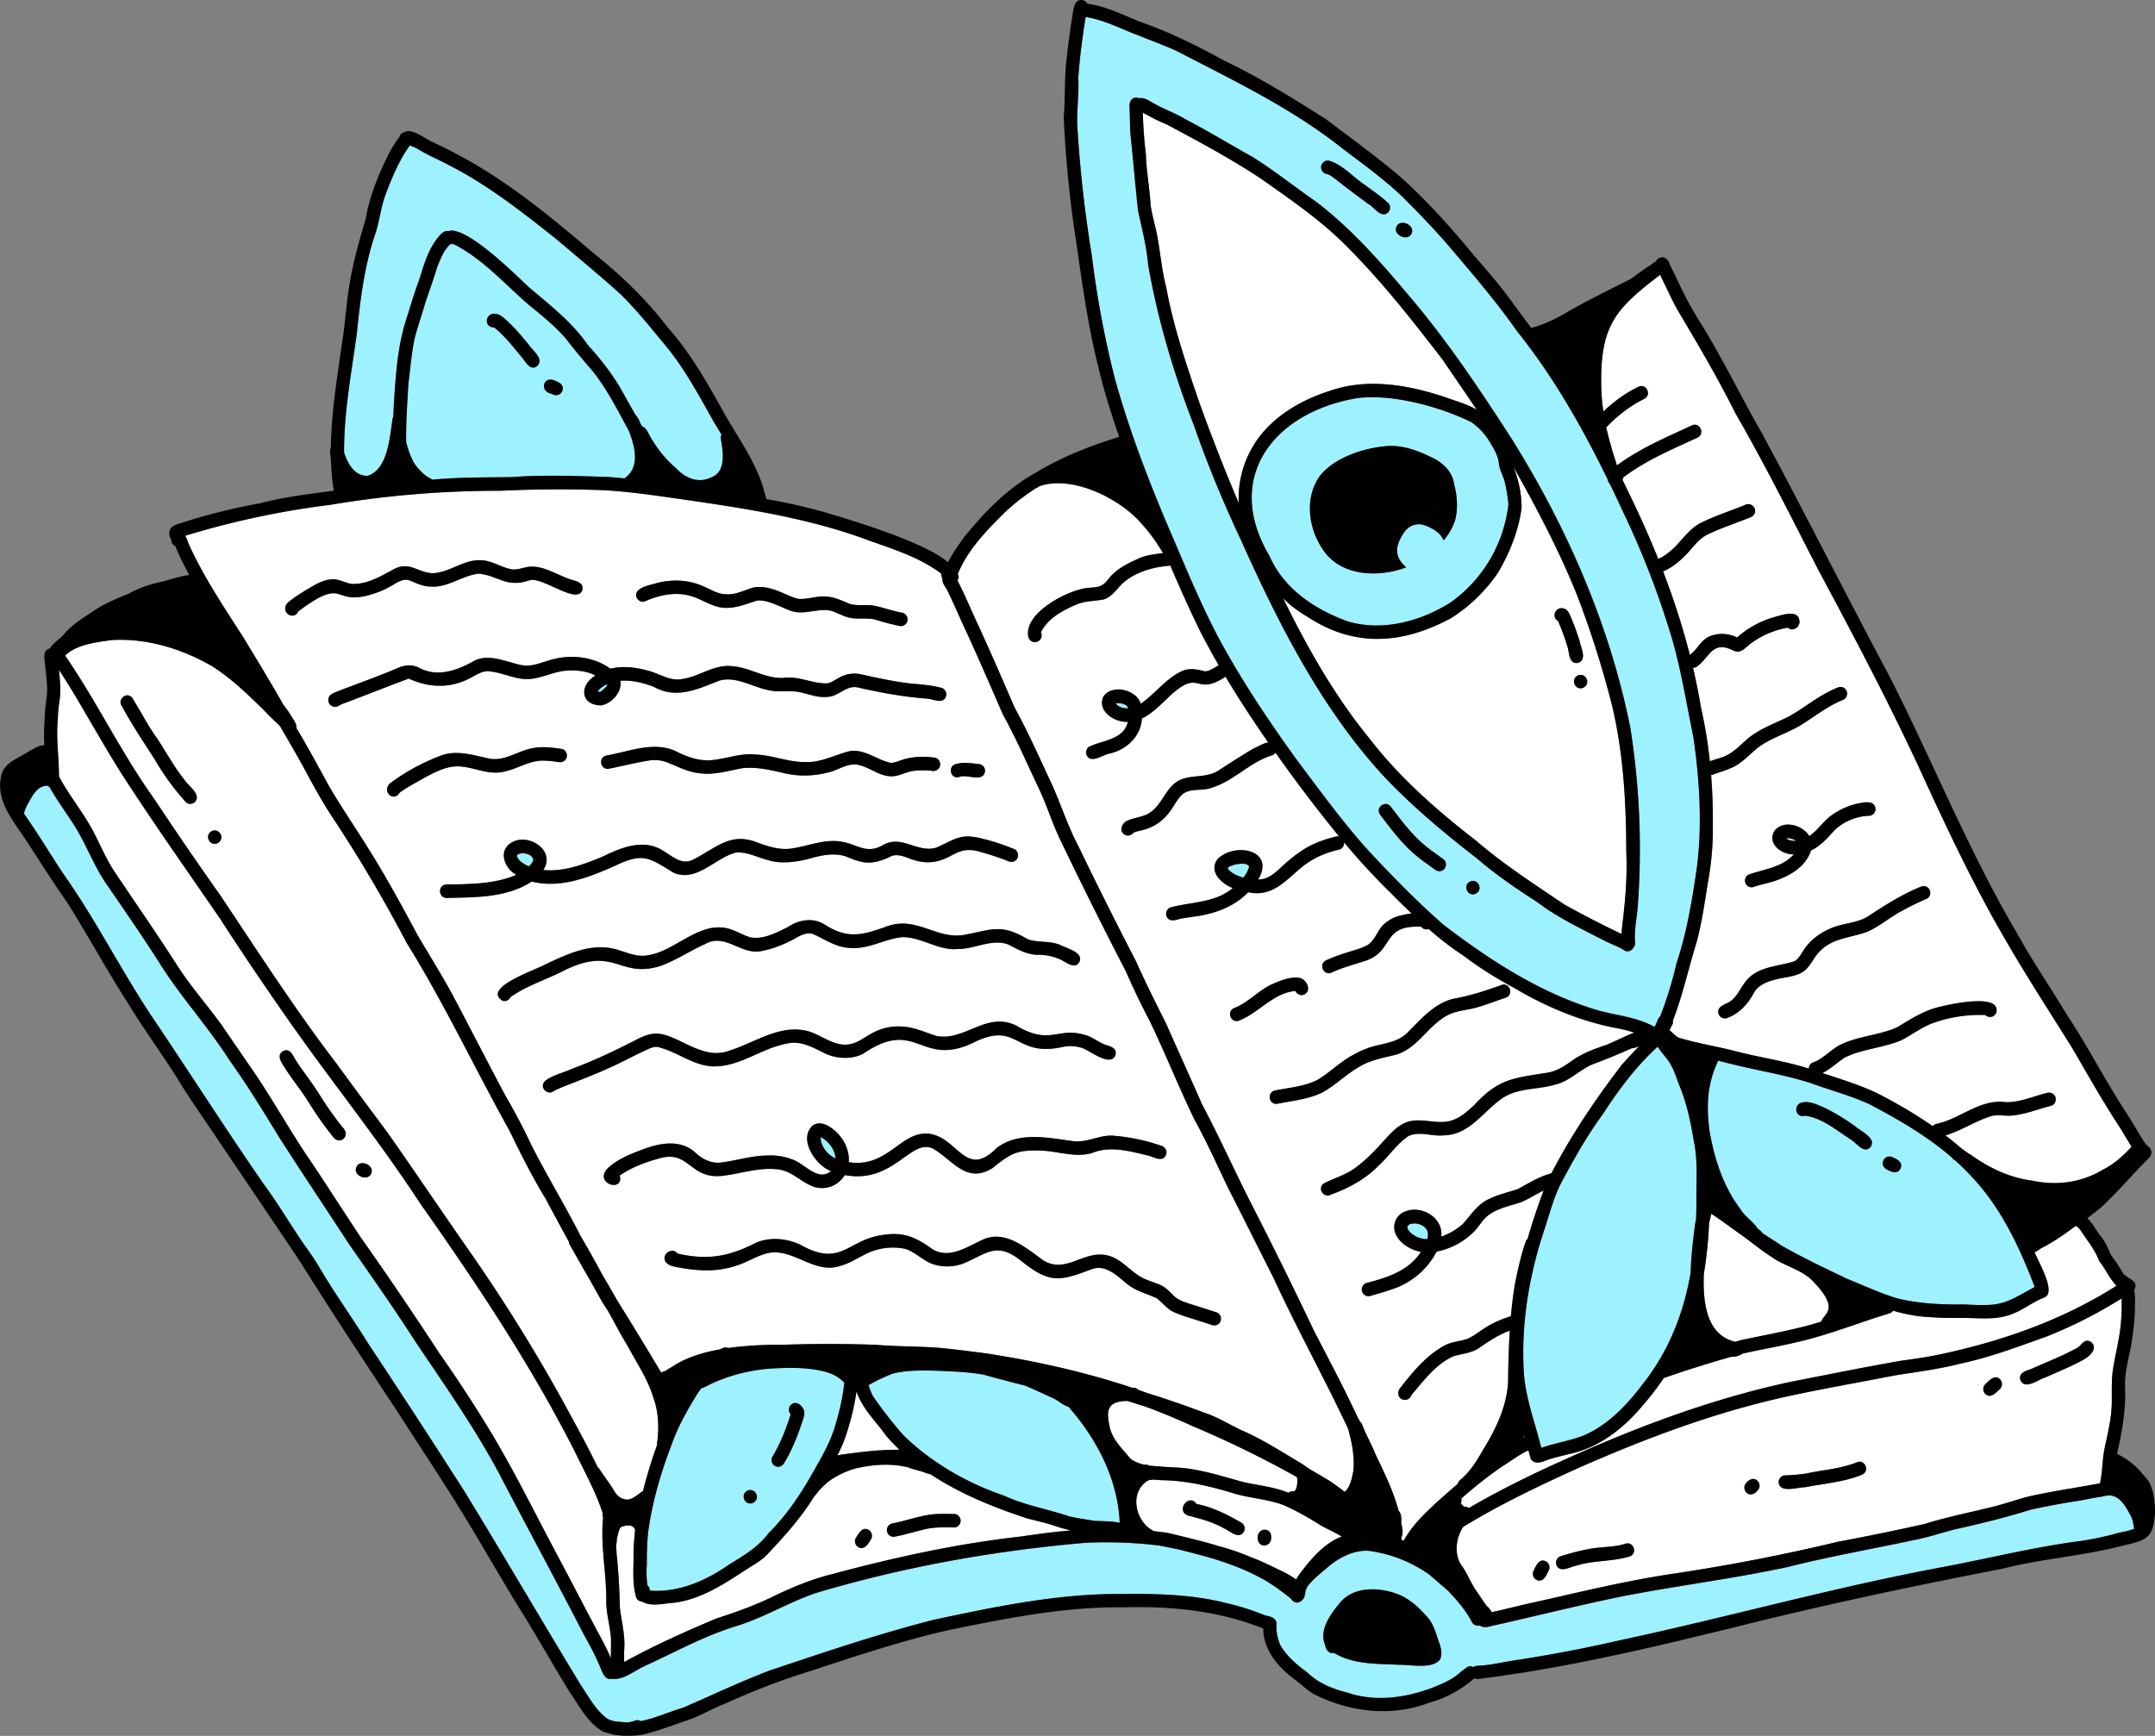 <svg xmlns="http://www.w3.org/2000/svg" width="72" height="58" fill="none"><rect width="100%" height="100%" fill="#808080" stroke="none"/><g clip-path="url(#a)"><path fill="#9EF1FF" d="M41.034 28.98s-.011.011-.015.018c0 .013.02.045.024.05.127.146.318.22.498.277.079-.105.155-.216.188-.345l.005-.028c-.076-.172-.566-.073-.699.029h-.001ZM37.274 23.5c.095.132.269.174.423.168a.226.226 0 0 0-.067-.098c-.1-.074-.235-.082-.356-.07Z"/><path fill="#fff" d="M32.077 19.584c.218.441.403.898.615 1.343.413.9.807 1.805 1.197 2.714.47.847.854 1.734 1.267 2.61.303.684.532 1.4.886 2.063.617 1.278 1.253 2.55 1.906 3.81.316.705.662 1.396 1.009 2.087.392.894.801 1.78 1.19 2.676.61 1.149 1.145 2.352 1.737 3.502a154.5 154.5 0 0 1 2 4.058c.445.866.906 1.725 1.323 2.606l.176.367c.017.02.03.044.041.071.047.044.08.105.101.167.125.318.3.613.422.932.294.615.6 1.23.774 1.892.1.104.096.25.087.4.036.163.086.362.01.479 0 .03 0 .06-.003.09.027.011.052.023.079.036.276-.51.698-.91 1.119-1.301.224-.202.45-.4.68-.595a.316.316 0 0 1 .123-.165c.309-.27.528-.62.727-.976.423-.678.796-1.454.838-2.264.008-.579.02-1.15.057-1.72-.377.136-.695.348-1.024.578-.25.168-.553.19-.834.268-.593.247-1.015.82-1.417 1.292-.135.34-.583.136-.412-.187.43-.551.894-1.132 1.521-1.46.237-.128.513-.13.763-.222.27-.124.534-.363.793-.486.199-.11.41-.188.623-.259a.16.16 0 0 1 .023-.004c.036-.389.083-.778.153-1.167.093-.44.19-.885.337-1.308a.221.221 0 0 1 .068-.111c.157-.548.338-1.087.537-1.617-.264.128-.51.294-.785.4-.36.118-.744.192-1.056.421-.18.136-.292.334-.437.503-.341.371-.809.618-1.297.717-.29.558-.787 1-1.37 1.216-.276.105-.56.18-.844.265a.224.224 0 0 1-.277-.15.229.229 0 0 1 .148-.28c.699-.185 1.405-.404 1.818-1.042-.375-.075-.79-.317-.882-.719a.558.558 0 0 1 .386-.64c.54-.196 1.248.229 1.175.848.273-.092.526-.245.74-.44.27-.31.499-.676.897-.832.292-.145.613-.21.92-.314.36-.195.707-.415 1.108-.523l.015-.003c.664-1.28 1.475-2.483 2.347-3.62.19-.213.384-.424.584-.629-.048.019-.097.039-.147.056a.254.254 0 0 1-.085.009c-.434.19-.87.373-1.313.537-.444.183-.78.57-1.256.68-.552.166-1.16.11-1.674.397-.687.415-1.147 1.28-2.03 1.297-.4.054-.825-.153-1.203.027-.382.255-.637.657-.974.966-.441.46-1.016.774-1.605.985-.224.149-.475-.182-.261-.36.362-.19.791-.303 1.114-.566a5.66 5.66 0 0 0 .807-.76c.259-.275.501-.598.867-.728.467-.166.963.078 1.437-.04.327-.08.581-.317.821-.54.828-.9 1.352-.894 2.467-1.079.34-.061.613-.27.89-.464.324-.206.684-.338 1.045-.458.305-.124.598-.28.905-.399l.037-.012a4.498 4.498 0 0 0-.63-.158c-1.193-.231-2.336-.714-3.382-1.335a12.54 12.54 0 0 1-1.694-1.078c-.413-.267-.798-.57-1.167-.892a.217.217 0 0 1-.251-.078c-1.38-.063-.861.857-1.936 1.163-.355.116-.718.21-1.057.37-.266.116-.447-.28-.185-.408.213-.094.428-.177.65-.246.234-.076.477-.133.699-.245.298-.15.355-.528.607-.732.122-.11.26-.185.414-.24.11-.034.297-.08.488-.104-.231-.22-.458-.446-.684-.673a22.241 22.241 0 0 1-1.572-1.705.226.226 0 0 1-.184.25c-.441.103-.82.267-1.174.536-.582.468-1.01 1.06-1.847.884-.476.498-1.14.725-1.805.813-.16.025-.323.043-.482.077-.157.053-.38.103-.443-.106-.035-.114.03-.248.147-.28.692-.183 1.495-.152 2.07-.645-.365-.137-.808-.542-.521-.95.538-.589 1.966-.35 1.37.664.42.005.693-.365.992-.609.231-.198.477-.38.746-.521.279-.133.575-.242.876-.306a.19.19 0 0 1 .097.007 50.564 50.564 0 0 1-2.133-2.81.21.21 0 0 1-.119.092c-.738.227-1.283.863-2.023 1.085-.302.115-.666.002-.94.195-.2.163-.301.412-.46.613a1.564 1.564 0 0 1-.849.59c-.117.037-.247.05-.357.102-.07.1-.21.124-.31.053-.18-.134-.062-.384.113-.458.261-.115.567-.116.797-.303.33-.241.453-.664.76-.926.42-.368 1.037-.142 1.49-.45.378-.244.756-.49 1.144-.719.134-.055.34-.19.513-.213-.499-.717-.978-1.448-1.427-2.197-1.108.725-.8-.43-2.043.818-.23.216-.464.44-.752.576-.034.601-.517 1.042-1.071 1.172-.232.035-.627.352-.774.059-.049-.108-.004-.252.108-.298.453-.207 1.134-.233 1.268-.82-.424.033-1.036-.352-.822-.837.278-.436 1.11-.243 1.25.234.498-.34.864-.878 1.43-1.113.234-.085.476-.03.709.028.1.008.189-.05.276-.09.066-.036.129-.075.192-.114-.204-.354-.4-.712-.59-1.075a44.462 44.462 0 0 1-1.029-2.259.24.24 0 0 1-.04.011c-.566.05-1.132.211-1.566.6-.19.195-.352.446-.625.527-.299.06-.617.044-.903.17-.452.192-.945.452-1.178.909a1.002 1.002 0 0 0-.007.024c.126.325-.358.467-.426.123-.127-.78 1.282-1.512 1.925-1.603.409-.054.515.018.79-.352.248-.291.59-.47.935-.62.267-.136.561-.16.853-.2a5.836 5.836 0 0 0-.696-.96c-.72-.858-2.348-1.668-3.448-1.27a.234.234 0 0 1-.094.057 6.808 6.808 0 0 0-1.236 1.002c-.559.56-1.084 1.142-1.388 1.877a.215.215 0 0 1-.013.217c.035.063.066.128.093.182l.007-.008ZM45.2 35.25a3.06 3.06 0 0 1 .701-.295c.408-.102.849-.155 1.152-.482.436-.44.873-.945 1.495-1.101.57-.1 1.087-.27 1.625-.466.276-.08.408.333.129.43-.35.113-.693.254-1.047.347-.313.075-.646.094-.932.26-.629.35-.982 1.106-1.704 1.3-.417.103-.847.177-1.22.407-.45.262-.778.606-1.223.853-.468.228-.998.274-1.502.377-.285.039-.358-.39-.07-.444.472-.1.97-.133 1.407-.35.417-.25.761-.606 1.19-.835Zm-3.977-1.565c.464-.174.793-.566 1.234-.78.289-.127.597-.266.919-.238.269.01.486.452.174.57a.224.224 0 0 1-.27-.127c-.741.062-1.21.723-1.872.984-.266.116-.446-.278-.185-.409Z"/><path fill="#9EF1FF" d="M40.68 21.247c.785 1.462 1.717 2.857 2.687 4.192.746.994 1.477 2.003 2.307 2.927.805.871 1.67 1.754 2.553 2.528 1.583 1.21 3.272 2.306 5.187 2.868.618.168 1.273.22 1.842.535a.174.174 0 0 1 .035-.004c.04-.08.075-.163.107-.247a.226.226 0 0 1 .072-.092c.22-.582.41-1.172.544-1.777.342-1.01.52-2.105.674-3.148.19-1.457.099-2.97-.113-4.412-.228-1.103-.402-2.22-.719-3.302a29.096 29.096 0 0 0-1.644-4.25c-.14-.3-.28-.6-.426-.9a.27.27 0 0 1-.072-.143 1.344 1.344 0 0 1-.036-.08c-.844-1.718-1.795-3.383-2.991-4.877-.737-1.052-1.577-2.018-2.405-2.994a32.561 32.561 0 0 0-1.506-1.577c-.598-.555-1.26-1.035-1.909-1.524-1.698-1.354-3.67-2.291-5.584-3.286-.421-.184-.852-.346-1.28-.515-.564-.214-1.107-.505-1.708-.602l-.022-.002c-.008.044-.016.087-.022.135a21.696 21.696 0 0 0-.224 1.901c.027.525-.054 1.043-.035 1.565.09 1.452.239 2.898.481 4.331.17 1.369.417 2.743.757 4.076.532 1.94 1.27 3.806 2.069 5.644.434 1.022.868 2.044 1.382 3.026v.005Zm7.578 7.78c-.085.106-.24.101-.336.011-.167-.122-.34-.236-.502-.367-.521-.402-.916-.935-1.314-1.456-.165-.24.19-.5.362-.26.346.446.68.906 1.114 1.27.205.176.43.323.647.484.097.072.102.227.028.317v.001Zm.94.854c-.124-.007-.209-.115-.209-.237 0-.123.118-.22.234-.212.125.006.21.114.21.237 0 .122-.118.219-.234.212Zm-2.54-22.313c.127-.276.636-.047.502.235-.127.278-.636.047-.502-.235Zm-2.517-2.02a.224.224 0 0 1 .258-.18c.454.123.814.555 1.191.801.267.203.55.386.793.617.086.086.072.238-.012.318-.233.206-.48-.208-.663-.295a33.06 33.06 0 0 1-1.075-.815c-.09-.063-.175-.14-.28-.176a.231.231 0 0 1-.212-.269Zm-6.12 1.485c-.092-.815-.154-1.587-.239-2.397-.038-.346-.03-.695-.046-1.042-.021-.15.042-.333.216-.335a.195.195 0 0 1 .095.022c.21-.05.412.137.594.221.321.173.662.29.971.484.76.391 1.486.84 2.234 1.254.725.454 1.395.991 2.098 1.478 1.151.872 2.12 1.958 3.047 3.064 1.31 1.522 2.43 3.2 3.52 4.888 1.842 2.954 3.267 6.203 3.956 9.64a25.96 25.96 0 0 1 .252 5.904c-.026.43-.134.858-.092 1.29a.219.219 0 0 1-.056.152l-.001.004c-.053.104-.195.157-.299.094-.037-.021-.07-.045-.106-.069-.21-.098-.425-.188-.633-.294-.747-.388-1.509-.745-2.182-1.26-.693-.442-1.38-.915-2.005-1.452-1.12-.867-2.213-1.779-3.183-2.82-2.044-2.252-3.436-5-4.68-7.765a38.982 38.982 0 0 1-1.593-3.874c-.678-1.742-1.213-3.54-1.536-5.385-.05-.614-.21-1.207-.337-1.806l.004.004Z"/><path fill="#fff" d="M41.387 16.81a3.379 3.379 0 0 1 .444-1.843c.543-.96 1.544-1.564 2.56-1.895 1.294-.462 2.689-.208 3.955.22.331.12.688.219.992.4-.38-.566-.767-1.125-1.15-1.687-1.064-1.383-2.155-2.77-3.406-3.982-.787-.751-1.684-1.367-2.568-1.994-1.006-.684-2.16-1.294-3.228-1.867-.278-.11-.54-.257-.804-.395.01.466.046.928.103 1.39.015.563.125 1.116.155 1.679.049.38.174.745.236 1.122.1.548.145 1.105.288 1.645.243 1.33.68 2.607 1.118 3.882.41 1.122.834 2.232 1.305 3.324Z"/><path fill="#9EF1FF" d="M17.34 28.53a.244.244 0 0 0-.037.017c-.047.028-.027.089-.007.126l-.005-.013a.08.08 0 0 1-.006-.015c.08.15.24.237.387.304.063-.066.137-.139.148-.233-.051-.184-.317-.24-.479-.187ZM45.268 13.316c-2.695.483-4.417 2.634-2.85 5.263.483 1.107 1.532 1.793 2.623 2.186 1.156.337 2.433-.006 3.43-.639a4.663 4.663 0 0 0 1.93-3.285 5.46 5.46 0 0 0-.142-.803c-.055-.17-.145-.329-.173-.506-.012-.246-.13-.463-.247-.66a2.207 2.207 0 0 0-.677-.767c-1.055-.521-2.728-.98-3.892-.789h-.002Zm3.348 4.065a2.01 2.01 0 0 1-.382.674.716.716 0 0 0-.161-.229.904.904 0 0 0-.174-.132 1.558 1.558 0 0 0-.273-.13c.01.003.02.006.028.01-.075-.027-.153-.057-.235-.057a.575.575 0 0 0-.374.127.833.833 0 0 0-.188.23c-.024.041-.05.083-.07.126-.067.139-.127.298-.107.454.016.14.08.263.17.369.041.048.087.093.133.135-.95.357-2.245.303-2.823-.655-.456-.7-.566-1.686-.069-2.392.485-.624 1.484-.946 2.243-1.005.528-.044 1.039.15 1.506.381.364.167.692.48.744.898.06.218.094.453.094.686 0 .174-.02.347-.062.513v-.003ZM19.793 12.392a24.926 24.926 0 0 1-.884-1.071c-.366-.427-.806-.779-1.24-1.13-.811-.704-1.531-1.528-2.49-2.022a.293.293 0 0 0-.093-.014c-.009 0-.017-.003-.024-.004-.228.179-.336.49-.449.753-.12.39-.252.772-.387 1.156-.117.398-.25.795-.361 1.194-.114.51-.152 1.035-.22 1.553-.04.647-.084 1.305-.076 1.957.062.245.14.49.266.71.12.168.25.328.423.444.059.04.126.071.185.112.882-.085 1.767-.074 2.653-.088 1.076-.079 2.155-.037 3.233-.003.178.013.355.029.534.047.542-.374.348-1.091.126-1.63l-.051-.088c-.341-.634-.698-1.318-1.146-1.874v-.002Zm-1.858-.153c-.188.132-.331-.072-.429-.214-.313-.376-.613-.777-.995-1.086-.372 0-.299-.511.063-.454.177.035.307.178.436.296.237.229.448.484.66.738.129.202.537.48.266.72h-.001Zm.845.837a.223.223 0 0 1-.295.108c-.029-.014-.058-.025-.088-.037-.338-.071-.272-.53.064-.457.177.06.416.149.319.386ZM27.415 37.993c.006.31.232.589.503.715-.022-.305-.236-.584-.503-.715ZM48.54 52.678c-.005-.01-.012-.02-.018-.028a.03.03 0 0 0-.005.006l.024.022Z"/><path fill="#9EF1FF" d="M12.298 15.896c.683-.246.72-1.322.825-1.936.004-.011.012-.02.018-.03l.015-.372c.06-.94.114-1.902.392-2.807.144-.446.27-.895.434-1.333.172-.524.309-1.076.67-1.505.075-.094.177-.202.307-.194.014 0 .027.002.04.005a.223.223 0 0 1 .102-.02c.666.038 2.034 1.384 2.553 1.88.705.601 1.448 1.165 1.983 1.94.458.507.883 1.043 1.206 1.652.126.228.256.455.386.682a.693.693 0 0 1 .157.275l.067.117c.167.041.234.317.335.444.216.35.472.68.788.941.317.336.736.528 1.179.32.514-.181.406-.864.328-1.287a.21.21 0 0 1 .026-.14 52.314 52.314 0 0 1-.28-.467c-.5-.892-.988-1.802-1.651-2.584-.479-.575-.94-1.16-1.48-1.679-.697-.622-1.417-1.22-2.13-1.824-1.114-.881-2.263-1.79-3.526-2.432-.35-.195-.722-.342-1.065-.55-.074-.053-.184-.088-.286-.13-.358.493-.59 1.07-.81 1.635-.15.413-.195.853-.327 1.271-.376 1.081-.514 2.225-.631 3.359-.18 1.325-.437 2.661-.428 4 .13.377.36.798.802.77l.001-.001ZM59.679 28.01c.085.081.213.087.325.082a.486.486 0 0 0-.28-.09.61.61 0 0 0-.044.006l-.001.001Z"/><path fill="#fff" d="M57.314 44.424c.167.216.4.344.657.41l.224-.062c.755-.161 1.517-.295 2.263-.497.132-.037.263-.077.393-.117.063-.27.676-.377-.309-1.379-.37-.364-.905-.47-1.324-.76-.319-.207-.62-.442-.922-.672-.377-.26-.739-.544-1.12-.791-.026.1-.05.203-.073.305-.029.59-.083 1.16-.178 1.715-.025.674.032 1.394.389 1.848Z"/><path fill="#9EF1FF" d="M50.91 48.032c.01-.005.02-.008.029-.011l-.015-.05-.012.01a.378.378 0 0 1-.004.05h.002ZM47.917 16.913c.009.007.018.012.027.02l.003-.024c-.007 0-.012.003-.02.003h-.01Z"/><path fill="#fff" d="M65.5 45.561c-.718.185-1.452.278-2.183.393-1.234.24-2.474.455-3.701.725-2.37.53-4.635 1.38-6.855 2.358-1.322.596-2.65 1.23-3.882 1.985-.226.372-.296.85-.079 1.239.225.289.341.645.556.938.113.153.205.321.327.469.06.056.124.122.155.198.451-.094.898-.218 1.35-.313 1.57-.353 3.134-.737 4.727-.974a63.96 63.96 0 0 0 5.479-1.063c.972-.182 1.94-.38 2.905-.596.74-.233 1.548-.393 2.29-.576.379-.095.764-.231 1.135-.33.806-.188 1.626-.3 2.438-.453.086-.375.074-.767.15-1.146.106-.511.237-1.02.245-1.546.002-.32-.009-.635.018-.952.073-.602.252-1.185.293-1.793.024-.262.03-.501.017-.741-.803.506-1.662.942-2.543 1.286-.936.332-1.866.685-2.84.891l-.001.001Zm-13.754 6.903c-.08.162-.179.428-.406.324-.106-.052-.16-.191-.105-.299.08-.163.18-.428.406-.324.107.052.16.193.105.3Zm2.702-.46c-.581.18-1.206.122-1.787.309-.21.038-.541.262-.66-.029-.039-.112.021-.25.138-.285.312-.096.627-.186.948-.243.417-.083.824-.049 1.218-.177.277-.088.417.324.143.426Zm4.286-2.22c-.086.12-.248.207-.375.094-.088-.075-.11-.23-.026-.317.088-.12.248-.207.376-.093.087.075.11.229.025.317Zm3.492-.518c-.608.255-1.285.3-1.928.426-.244 0-.829.206-.872-.156-.008-.117.085-.238.206-.24.235-.004.468-.03.7-.06.565-.122 1.16-.157 1.699-.374.263-.123.455.265.197.402l-.002.002Zm4.589-2.853c-.13.127-.323.34-.496.152a.229.229 0 0 1 .015-.317c.132-.127.322-.34.496-.152a.23.23 0 0 1-.015.318v-.001Zm2.99-1.601c.114.037.182.17.142.283-.104.25-.384.36-.607.479-.33.157-.668.304-1.005.451-.237.065-.685.433-.833.087-.085-.273.262-.32.43-.4.485-.217.983-.407 1.448-.666.157-.067.225-.304.425-.234Z"/><path fill="#fff" d="M69.362 40.96a2.797 2.797 0 0 1-.098.063c-.06.045-.12.09-.182.134-.275.198-.56.382-.861.538-.075.045-.16.111-.246.15.185.41.596 1.129.432 1.423-.049.07-.127.098-.203.125-.357.158-.67.41-1.044.536-.393.142-.811.128-1.221.114-.462-.015-.924.008-1.385-.03a5.317 5.317 0 0 1-1.307-.218.22.22 0 0 1-.116.089c-1.052.314-2.073.738-3.148.973-.578.141-1.21.242-1.781.377l-.014.016a.663.663 0 0 1-.348.085c-.761.215-1.504.449-2.253.71-.21.315-.448.627-.718.934-.636.76-1.455 1.398-2.434 1.602-.261.068-.53.125-.785.217-.164.074-.4.134-.51-.058-.023-.093-.049-.185-.074-.278-.256.11-.485.283-.719.434-.54.348-1.039.75-1.523 1.173a.297.297 0 0 1-.015.16c.027.043.067.08.11.114a.213.213 0 0 1 .105.016.256.256 0 0 1 .05.029c1.194-.695 2.443-1.289 3.707-1.843 2.283-1.008 4.636-1.857 7.075-2.38 1.231-.239 2.461-.49 3.697-.704.493-.065.983-.138 1.47-.25 2.003-.445 3.952-1.143 5.692-2.25-.236-.233-.366-.56-.575-.818-.142-.376-.393-.682-.612-1.013-.043-.07-.105-.118-.165-.169h-.001Z"/><path fill="#9EF1FF" d="M56.58 38.068c-.103-.63-.238-1.255-.49-1.843-.086-.241-.176-.513-.312-.725-.122-.183-.278-.34-.394-.527-.713.655-1.295 1.424-1.818 2.238-.547.74-.999 1.55-1.43 2.363-.249.506-.384 1.06-.564 1.593-.498 1.518-.759 3.126-.657 4.727.065.857.38 1.658.58 2.485.469-.167.97-.235 1.434-.421.812-.353 1.44-1.028 1.965-1.722.877-1.114 1.357-2.374 1.592-3.703.013-.538.075-1.077.146-1.608a1.81 1.81 0 0 1 .035-.17c.011-.295.013-.593.01-.89.01-.601.035-1.205-.096-1.796ZM58.136 40.38c.154.271.438.423.602.684a.44.44 0 0 1 .154.142c.21.136.421.271.628.411.714.406 1.463.762 2.201 1.114.535.216 1.061.46 1.61.635.751.196 1.53.229 2.301.219 1.231.065 1.297.004 2.35-.584-.5-1.31-1.12-2.644-2.088-3.665a7.538 7.538 0 0 0-.56-.557l-.072-.049a.191.191 0 0 1-.05-.057c-.836-.722-1.813-1.289-2.775-1.79-.615-.279-1.27-.45-1.902-.682-.97-.317-1.986-.456-2.969-.723a6.873 6.873 0 0 0-.16-.034c-.365.78-.397 1.466-.29 2.329.157.918.461 1.872 1.021 2.606v.002Zm4.791-1.608a.222.222 0 0 1 .295-.108c.16.064.369.172.276.38-.101.206-.314.112-.464.026a.228.228 0 0 1-.107-.298Zm-2.678-1.943c.245-.037.483.088.704.179.361.174.701.388 1.029.62.178.17.73.398.515.697-.23.25-.488-.164-.67-.258-.469-.304-.956-.718-1.517-.789-.345.09-.411-.41-.06-.45h-.001Z"/><path fill="#fff" d="M48.486 20.65c-1.627.88-3.244.993-4.822-.056a3.961 3.961 0 0 1-.794-.605c.81 1.646 1.713 3.25 2.87 4.667 1.018 1.325 2.283 2.43 3.594 3.445.917.791 1.934 1.442 2.932 2.12.602.336 1.219.649 1.839.95.023.012.048.022.074.034.01-.265.059-.526.079-.79.075-.655.106-1.312.078-1.969-.002-1.607-.096-3.267-.465-4.829a32.527 32.527 0 0 0-1.189-3.756c-.587-1.456-1.319-2.85-2.088-4.212l-.026-.042c.176.434.277.91.27 1.378-.104.76-.401 1.493-.787 2.147a5.344 5.344 0 0 1-1.564 1.516l-.001.002Zm4.544 2.136c0 .122-.118.219-.234.212-.125-.007-.21-.115-.21-.237 0-.122.118-.22.235-.212.125.006.209.114.209.237Zm-.8-2.46c.118.02.178.125.224.226.125.28.226.57.322.863.04.23.268.633-.057.735-.322.046-.28-.38-.361-.587a8.514 8.514 0 0 0-.3-.813c-.236-.135-.088-.479.172-.424ZM53.57 13.748c.049-.042.095-.081.13-.118.316-.281.667-.526 1.048-.71.263-.12.448.28.185.409a4.56 4.56 0 0 0-1.232.916c-.011.01-.022.02-.035.029.046.205.097.407.155.605.055.228.14.447.204.673.76-.568 1.65-.94 2.506-1.34.263-.117.447.284.185.41-.853.393-1.726.76-2.482 1.331a.314.314 0 0 1-.023.081c.094.192.187.386.28.579.327.676.633 1.363.913 2.06.189-.074.354-.21.505-.346.307-.294.543-.674.935-.864.465-.229.967-.392 1.443-.583.194-.122.436.085.328.296-.037.073-.114.104-.185.129-.463.188-.941.34-1.39.56-.226.114-.39.308-.551.5-.24.27-.507.523-.83.687l-.091.04c.35.913.652 1.844.893 2.791.029-.027.059-.051.089-.074.197-.189.327-.463.598-.558.286-.108.616-.089.89.048a3.213 3.213 0 0 1 1.08-.63c.276-.068 1.01-.39 1.005.12-.01.189-.24.32-.388.182-.433.078-.85.245-1.207.506-.142.094-.253.251-.424.292-.102.017-.19-.033-.278-.075-.617-.26-.714.267-1.118.57a.225.225 0 0 1-.142.05c.104.445.195.893.27 1.345.134.586.229 1.18.292 1.778.198-.079.414-.114.603-.22.226-.126.412-.311.602-.484.425-.382.974-.556 1.47-.813.538-.308 1.017-.719 1.599-.948a.223.223 0 0 1 .293.11c.049.108.003.25-.108.298-.525.209-.965.57-1.444.862-.406.24-.858.38-1.256.632-.26.163-.463.4-.706.583-.274.227-.626.3-.948.423a.22.22 0 0 1-.062.017c.045.572.063 1.146.056 1.719a9.5 9.5 0 0 1-.17 1.9c-.104.658-.196 1.321-.371 1.966-.27.873-.463 1.768-.793 2.621a.22.22 0 0 1-.04.174c-.023.04-.046.091-.072.146.066.052.128.116.18.162.037.028.075.056.113.082.658.201 1.342.302 2.007.48.782.198 1.587.312 2.355.557h.001a.21.21 0 0 1 .128-.2c.064-.027.128-.053.19-.084.24-.147.404-.308.629-.455.627-.355 1.384-.354 2.02-.65.415-.251.83-.52 1.3-.648.358-.1 1.838-.428 1.988-.004.045.11.006.245-.109.297a.227.227 0 0 1-.25-.046 4.65 4.65 0 0 0-1.801.287c-.357.145-.667.38-1.007.556-.613.257-1.28.284-1.879.573-.271.173-.483.39-.758.524.594.193 1.191.38 1.761.638.661.335 1.314.709 1.927 1.136a.232.232 0 0 1 .109-.074c.799-.16 1.464-.843 2.314-.729.485.017.936-.2 1.401-.31.117-.03.24.03.277.15.033.113-.03.25-.148.28-.436.112-.862.29-1.313.328-.222.023-.448-.037-.667.012-.538.162-1.012.492-1.55.65.192.147.377.298.558.456.097.058.194.145.281.186.627.452 1.316.776 2.074.873.813.172 1.641.062 2.352-.37.369-.18.678-.464.954-.766-.128-.205-.25-.414-.376-.621-.572-.867-1.089-1.785-1.605-2.675-.806-1.289-1.635-2.563-2.387-3.886-1.025-1.79-1.9-3.665-2.758-5.54-1.035-2.221-2.178-4.386-3.335-6.543-.906-1.759-1.786-3.533-2.777-5.245-.588-1.18-1.255-2.313-1.93-3.444-.212-.38-.384-.778-.579-1.167 0-.004-.003-.007-.004-.01-1.465 1.123-2.005 1.67-1.965 3.7.003.288.028.577.07.865h-.002Zm10.61 15.878a.222.222 0 0 1 .293.11c.049.108.003.25-.108.298a8.487 8.487 0 0 0-.816.397c-.395.208-.737.508-1.142.692-.544.21-1.156.206-1.583.64-.213.194-.311.485-.533.67-.26.198-.602.203-.908.278-.285.07-.601.17-.768.431-.196.383-.489.71-.893.866a.224.224 0 0 1-.294-.11c-.089-.215.117-.312.278-.381.367-.172.457-.606.744-.862.418-.381 1.008-.372 1.513-.542.202-.13.276-.39.443-.557.256-.298.607-.499.974-.617.345-.102.677-.125.99-.296.585-.38 1.164-.76 1.81-1.018Zm-1.517-2.601a.225.225 0 0 1-.216.23c-.418.008-.832.19-1.14.47-.24.26-.475.538-.799.69-.203.628-.876.938-1.463 1.09-.138.038-.28.067-.416.114a.224.224 0 1 1-.2-.402c.526-.181 1.117-.237 1.504-.674-.4.019-.917-.363-.637-.795.297-.364.932-.184 1.154.183.266-.173.438-.452.684-.648a2.46 2.46 0 0 1 .861-.421c.217-.04.635-.172.668.162Z"/><path fill="#9EF1FF" d="m70.217 39.618.017-.016-.018.008.001.007v.001ZM20.117 23.072c.068-.062.16-.118.174-.216a.823.823 0 0 0-.322.246c.055.03.106.015.148-.029ZM47.155 40.888c-.085.014-.17.09-.12.177.134.22.402.333.651.338a.632.632 0 0 0 .023-.189c-.026-.25-.334-.376-.554-.326ZM37.411 50.881c-.066-1.47-.764-2.796-1.715-3.882-.18-.041-.321-.19-.487-.268a42.538 42.538 0 0 0-.946-.432 50.1 50.1 0 0 1-1.398-.37c-.59-.1-1.134-.113-1.716-.135-.44-.004-.888-.01-1.317.1-.28.109-.553.237-.814.387.04.12.084.237.139.352.315.463.664.91 1.035 1.33.949.918 2.114 1.587 3.352 2.01.696.323 1.451.445 2.172.69.282.065.571.105.857.15.281.015.561.008.838.067v.001Z"/><path fill="#fff" d="M38.232 48.944a.228.228 0 0 1 .168.03c.282.019.565.048.846.058.794.029 1.552.29 2.313.493.402.088.81.137 1.206.254.096.028.191.063.284.1a.208.208 0 0 1 .185-.048c.114-.079.1-.26.116-.385a.212.212 0 0 1-.016-.09 35.039 35.039 0 0 0-3.529-1.722 20.47 20.47 0 0 0-1.562-.645 35.61 35.61 0 0 0-.583-.18c-.71.012-.71.357-.562.966.115.375.41.648.648.944.13.129.314.175.483.227l.003-.002Z"/><path fill="#9EF1FF" d="M34.664 45.986a.144.144 0 0 0 .02.009l-.002-.006-.018-.003ZM27.659 45.858c-.544-.162-1.133-.168-1.691-.143a5.812 5.812 0 0 0-2.166.499c-.124.062-.247.133-.377.178-.038.049-.076.098-.11.15-.334.54-.654 1.093-.866 1.695-.37.957-.653 1.924-.794 2.935a9.077 9.077 0 0 0-.045 1.106c-.018.231-.012.46.018.687.05.044.081.11.083.18.959.074 1.883-.331 2.657-.877.48-.294.966-.579 1.309-1.042.607-.603 1.085-1.317 1.502-2.065.243-.427.492-.857.658-1.322.172-.534.313-1.086.369-1.644-.04-.034-.076-.072-.117-.103a1.377 1.377 0 0 0-.432-.234h.002Zm-2.603 4.375c-.126-.007-.21-.115-.21-.237 0-.123.118-.22.234-.213.125.007.21.115.21.238 0 .122-.118.219-.234.212Zm1.77-2.795c-.167.506-.358 1.013-.641 1.466a.222.222 0 0 1-.306.068.23.23 0 0 1-.067-.31c.269-.447.448-.913.605-1.407a.231.231 0 0 1 .01-.32c.183-.172.443.068.445.272 0 .078-.025.157-.047.23h.001Z"/><path fill="#fff" d="M28.098 48.604c.597-.082 1.226-.163 1.822-.164.043-.002.086-.004.13-.004a6.61 6.61 0 0 1-.44-.46c-.343-.485-.804-.905-.99-1.483 0-.003-.003-.006-.003-.008a8.589 8.589 0 0 1-.415 1.651c-.067.168-.143.33-.223.491.04-.006.08-.014.12-.023ZM7.358 29.909c1.262 1.889 2.492 3.803 3.872 5.608.569.78 1.144 1.553 1.721 2.328.925 1.318 1.823 2.655 2.745 3.974a56.367 56.367 0 0 1 3.075 4.93c.406.747.824 1.493 1.192 2.26.08.082.146.203.206.282.098.144.2.284.297.428.092.163.187.315.378.363.238.082.426-.131.609-.245l.028-.023c.01-.03.017-.062.026-.093.128-.482.273-.965.446-1.439a.192.192 0 0 1 0-.056c.068-.511.055-1.028-.118-1.515-.19-.639-.57-1.183-.877-1.767-.23-.364-.422-.749-.632-1.124l-.194-.3c-.14-.25-.282-.501-.422-.754-.23-.396-.457-.797-.676-1.183a.22.22 0 0 1-.032-.102c-.26-.48-.519-.957-.771-1.43-.45-.736-.835-1.504-1.21-2.28-1.162-2.083-2.183-4.26-3.44-6.281a48.261 48.261 0 0 0-2.483-4.2c-.355-.538-.661-1.107-.967-1.674-.249-.454-.515-.898-.77-1.348-.172-.178-.36-.34-.526-.525-.54-.527-1.084-1.058-1.719-1.468-1.03-.605-2.24-.972-3.43-.888-.51.074-1.125.142-1.513.511 1.063 1.544 1.876 3.252 2.969 4.776a130.66 130.66 0 0 0 2.214 3.232l.002.003Zm-.172-2.163c.125.007.21.115.21.237 0 .123-.118.22-.234.213-.126-.007-.21-.115-.21-.238 0-.122.118-.219.234-.212Zm-2.775-4.44c.285.451.523.933.84 1.366.31.47.56.947.912 1.381.123.213.584.488.346.746-.086.08-.234.08-.313-.012a8.595 8.595 0 0 1-1.037-1.43c-.371-.58-.757-1.148-1.08-1.755-.18-.22.14-.507.332-.296Z"/><path fill="#9EF1FF" d="M70.348 49.982c-.01.003-.021.003-.031.003-.064.019-.132.03-.197.039-.216.036-.432.079-.648.119-.546.08-1.09.184-1.628.302-.848.267-1.703.477-2.568.664-.475.13-.945.283-1.43.371-1.371.291-2.752.534-4.113.879-1.835.396-3.7.622-5.54.983-1.414.29-2.817.64-4.226.96-.163.022-.343.117-.497.029-.009-.006-.015-.015-.023-.022a.225.225 0 0 1-.274-.12c-.206-.392-.494-.724-.797-1.04-.208-.177-.415-.363-.63-.542a4.533 4.533 0 0 0-2.03-.791c-.499-.02-.968.225-1.344.542-.241.207-.513.41-.694.664-.011.02-.022.041-.032.064-.004.014-.01.028-.016.042-.017.063-.02.128-.038.191-.043.174-.245.308-.398.174a.215.215 0 0 1-.055-.075 1.65 1.65 0 0 1-.147-.114 6.712 6.712 0 0 0-.767-.524c-.543-.308-1.126-.527-1.72-.709-.373-.108-.75-.204-1.127-.3-.213-.044-.426-.088-.64-.128-.829-.102-1.67-.133-2.5-.09-3.029.263-6.035.8-8.951 1.668-.93.308-1.77.84-2.71 1.12-1.058.329-2.033.87-3.031 1.324-.356.162-.72.487-1.123.43-.251.055-.321-.32-.42-.506-.146-.346-.329-.672-.51-1-.9-1.747-1.835-3.477-2.745-5.217-.83-1.588-1.87-3.056-2.866-4.541-.706-1.099-1.455-2.166-2.202-3.236-.78-1.193-1.575-2.38-2.343-3.582-.534-.868-1.063-1.741-1.657-2.57-.697-1.095-1.561-2.044-2.266-3.132-.573-.912-1.188-1.795-1.796-2.684-.442-.609-.697-1.325-1.085-1.965-.283-.462-.615-.892-.878-1.367a.185.185 0 0 1-.065-.04c-.302-.011-.473.271-.601.507-.08.134-.156.273-.187.427.476.67.892 1.378 1.35 2.06 1.136 1.617 2.013 3.406 3.137 5.035 1.18 1.76 2.327 3.553 3.532 5.294.466.626.887 1.346 1.32 1.978.19.267.38.531.545.815.497.849 1.076 1.646 1.592 2.482a342.16 342.16 0 0 1 3.253 4.998c1.303 2.13 2.56 4.287 3.856 6.422.273.405.511.867.91 1.16.122.07.263.087.404.1.067.003.14.012.21.019a.765.765 0 0 0 .315-.064.199.199 0 0 1 .18.022c.488-.096.952-.313 1.43-.453.958-.416 1.903-.87 2.882-1.239 1.805-.604 3.611-1.217 5.456-1.689 2.077-.443 4.17-.882 6.301-.868 1.195-.011 2.383.014 3.541.316.409.084.803.227 1.194.376.14.057.324.053.413.192.032.055.03.11.025.17-.006.226.042.456.134.66.217.372.552.658.895.906.369.362.85.552 1.34.676.938.318 1.937.176 2.848-.165.325-.135.664-.268.925-.512.073-.062.152-.117.23-.17a.196.196 0 0 1 .21-.005.24.24 0 0 1 .122-.044c.466-.014.922-.143 1.384-.202a47.758 47.758 0 0 0 3.417-.658c3.604-.772 7.154-1.772 10.78-2.443 1.542-.291 3.067-.676 4.623-.872a10.77 10.77 0 0 0 1.079-.225c.24-.07.462-.092.673-.176-.032-.148-.04-.306-.117-.435-.169-.323-.416-.771-.842-.664l-.001-.004ZM48.109 55.45c-.25.325-.98.167-1.35.174-.738-.04-1.536 0-2.192-.4-.177.045-.278-.127-.299-.281-.2-.472.177-1.001.457-1.337.463-.624 1.354-.587 2.008-.33.388.16.702.462.977.775.147.176.229.394.297.612.079.248.227.53.102.787Z"/><path fill="#fff" d="M20.855 55.534c.992-.547 2.028-1.011 3.071-1.45.662-.216 1.315-.446 1.941-.758.638-.304 1.286-.57 1.962-.737 2.067-.552 4.163-1.015 6.286-1.248a25.788 25.788 0 0 1 1.666-.205 5.131 5.131 0 0 1-.385-.102c-.348-.124-.705-.206-1.06-.294-1.12-.367-2.254-.823-3.247-1.481a.92.92 0 0 1-.226-.071c-.17-.058-.349-.087-.515-.157-.508-.125-1.03-.11-1.542-.011a4.492 4.492 0 0 0-.215.044 2.837 2.837 0 0 0-.928.453c-.127.118-.261.232-.364.372a.42.42 0 0 1-.085.098c-.443.722-1.01 1.35-1.59 1.963-.17.177-.385.304-.593.43-.79.512-1.596 1.072-2.554 1.177-.336.024-.729.134-1.034-.048a.21.21 0 0 1-.2-.188c-.1-.388-.083-.781-.074-1.18a7.791 7.791 0 0 1 .051-1.004v-.021c-.067-.201-.312-.153-.466-.097-.099.107-.104.272-.143.407a.89.89 0 0 1-.025.2l.017.289c.066.592.093 1.184.109 1.78.05.482.19.951.145 1.441a6.928 6.928 0 0 0 0 .4l-.002-.002Zm8.956-4.631c.497-.095.977-.29 1.485-.316.198-.008.395-.004.592-.001.121.002.215.12.208.238a.227.227 0 0 1-.233.211c-.336-.007-.674-.014-1.002.07-.321.08-.638.173-.962.238a.225.225 0 0 1-.088-.442v.002Zm-1.194.449c.097-.15.212-.353.416-.23a.23.23 0 0 1 .066.31c-.094.167-.25.4-.455.237a.23.23 0 0 1-.025-.317h-.002ZM38.513 51.137l.02.014.154.025c.111.01.222.024.333.042.2.046.4.095.6.146.363.086.726.18 1.084.29.365.101.727.215 1.074.368.339.123.659.286.984.44.126.06.36.174.54.311.024-.042.05-.084.078-.125.374-.517.847-1.08 1.445-1.31-.215-.138-.452-.234-.675-.358a9.467 9.467 0 0 0-1.244-.683c-.561-.22-1.171-.235-1.742-.418-.781-.234-1.572-.42-2.389-.425-.078-.005-.157-.012-.237-.019-.065.01-.136.007-.197.038-.62.386-.415 1.346.17 1.663l.002.001Zm3.956.237.002-.013c.02.337-.44.38-.448.04-.031-.368.476-.396.447-.027h-.001Zm-2.494-1.124c.532.102 1.018.35 1.485.615a.23.23 0 0 1 .105.3c-.164.295-.47-.014-.673-.1-.376-.219-.796-.324-1.211-.431-.409-.17.05-.752.294-.384ZM3.045 27.648c.273.494.478 1.025.793 1.496.712 1.057 1.435 2.105 2.124 3.178.447.69.996 1.301 1.472 1.968.36.53.723 1.053 1.084 1.58.591.878 1.112 1.803 1.696 2.685.622.914 1.213 1.85 1.826 2.772a130.528 130.528 0 0 1 2.647 3.903c.62.876 1.202 1.78 1.759 2.699.82 1.372 1.515 2.81 2.273 4.217.478.905.947 1.814 1.431 2.714.096.177.178.361.26.545-.002-.225.01-.45.002-.676-.032-.433-.164-.822-.155-1.256.006-.925-.202-1.845-.107-2.77a.196.196 0 0 1-.012-.14c-.019-.055-.035-.11-.055-.162-.224-.632-.548-1.219-.838-1.82-1.485-2.946-3.314-5.685-5.206-8.371-1.422-2.177-3.063-4.19-4.54-6.325a106.654 106.654 0 0 1-2.15-3.195c-1.115-1.627-2.258-3.235-3.324-4.896-.573-.917-1.09-1.843-1.643-2.765-.138-.218-.273-.437-.416-.651.037.326.07.653.03.98a5.03 5.03 0 0 0-.064.694c-.065.63.041 1.26.037 1.889.314.597.743 1.12 1.075 1.709v-.002Zm8.853 11.369c.1-.312.637-.098.5.2-.115.262-.592.072-.5-.2ZM9.46 35.118c.21-.107.318.12.394.263.246.39.539.746.785 1.136.246.393.505.778.798 1.138.118.108.167.3.02.406-.103.074-.234.042-.31-.054-.303-.371-.577-.762-.83-1.17-.241-.389-.531-.742-.78-1.125-.102-.174-.333-.445-.077-.594ZM9.468 23.55c.112.142.215.29.307.45.057.095.144.201.123.318.375.625.724 1.273 1.072 1.91.426.737.91 1.435 1.357 2.16.583.929 1.108 1.894 1.626 2.862.43.732.884 1.449 1.277 2.202.556 1.052 1.096 2.112 1.657 3.161.312.546.614 1.1.877 1.67.518 1.018 1.113 1.99 1.63 3.009.244.414.478.833.705 1.257.175.301.352.603.524.908.5.797.988 1.603 1.47 2.412a.2.2 0 0 1 .127-.055c.069-.048.143-.093.22-.134.44-.305 1.026-.49 1.636-.597a.267.267 0 0 1 .256-.042c.645-.092 1.295-.11 1.805-.107a43.084 43.084 0 0 1 3.122 0c.687.06 1.376.049 2.064.097.54.047 1.078.121 1.616.189 1.652.256 3.293.618 4.879 1.147.03.002.06.004.09.008.05.005.09.03.12.064l.319.113a31.12 31.12 0 0 1 1.878.647c.438.14.829.388 1.243.585.698.3 1.339.716 1.992 1.103.097.065.194.131.29.198.22.127.437.255.654.385.172.114.338.235.5.362l.027.013a.614.614 0 0 1 .047-.046c.152-.19.196-.438.241-.672.04-.475-.053-.945-.183-1.399-.794-1.69-1.701-3.32-2.482-5.018-.519-1.024-1.008-2.006-1.523-3.017-.368-.767-.715-1.544-1.127-2.289-.52-1.08-.968-2.194-1.484-3.276a25.245 25.245 0 0 1-.808-1.678 160.76 160.76 0 0 1-2.215-4.443c-.255-.537-.427-1.11-.682-1.645-.396-.834-.762-1.682-1.209-2.49-.386-.889-.772-1.776-1.173-2.658-.224-.47-.424-.95-.65-1.418-.058-.153-.219-.299-.192-.446a.193.193 0 0 1-.029-.07l-.019-.116c-.705-.53-1.567-.805-2.38-1.092-1.935-.729-3.975-1.051-6.008-1.35-.987-.138-1.977-.298-2.97-.346a41.727 41.727 0 0 0-3.372.023 33.759 33.759 0 0 0-5.674.469c-1.642.204-3.27.55-4.854 1.036.048.066.076.158.11.257.505 1.127 1.201 2.148 1.862 3.184.445.734.89 1.465 1.31 2.207v-.002Zm3.89 2.93c-.2.346-.616-.043-.324-.31a6.926 6.926 0 0 1 1.765-.949c.536-.165 1.073.03 1.6.134.516.067.956-.3 1.455-.367.305-.049.606-.01.908.034.12.016.198.147.176.263a.225.225 0 0 1-.259.178 3.859 3.859 0 0 0-.533-.05c-.501-.005-.92.324-1.41.387-.415.068-.854-.13-1.25-.18-.493-.083-.946.173-1.368.4-.274.16-.519.282-.758.459h-.002Zm26.425 17.095c.29.09.578.184.868.277.115.037.17.18.128.29-.044.12-.17.168-.285.13-.23-.074-.46-.15-.69-.222a5.366 5.366 0 0 1-.525-.183c-.261-.093-.423-.327-.634-.491-.331-.154-.695-.237-.987-.476-.339-.271-.7-.654-1.174-.498-1.125.434-1.435.475-2.409-.305-.802-.624-1.133-.185-1.909.128-.414.142-.898.123-1.27-.123-.213-.132-.412-.3-.654-.374a2.026 2.026 0 0 0-1.154.099c-.342.14-.644.368-1.003.466-.778.268-1.4-.405-2.143-.447-.377-.022-.71.184-1.045.329-.358.16-.747.252-1.14.267a5.092 5.092 0 0 1-1.108-.096c-.14-.03-.298-.05-.396-.169-.191-.245.2-.536.382-.293 1.015.235 1.724.1 2.634-.365.472-.195 1-.14 1.459.063 1.419.814 1.586-.222 2.888-.333.613-.079 1.033.125 1.515.474.554.362 1.147-.044 1.659-.282.76-.38 1.458.232 2.046.656.908.596 1.592-.71 2.644.087.202.153.342.287.54.423.22.152.476.218.72.315.207.085.354.257.512.409.152.126.35.183.53.245v-.001Zm-.955-5.28c.114.042.17.179.129.29-.113.267-.399.076-.591.028-.61-.144-1.256-.337-1.865-.093-.577.178-1.155-.062-1.736-.074-.794-.03-1.01.102-1.605.583-.864.536-1.31-.243-1.968-.638-.76-.4-1.313 1.18-2.97.873a.883.883 0 0 1-1.055.382c-.4-.149-.71-.51-1.147-.569-.649-.092-1.276.146-1.914.215-1.089.103-1.077-.904-2.119-.574-.45.123-.893.293-1.28.558.149.586-.898.27-.4-.244.34-.314.787-.484 1.213-.642.582-.214 1.254-.322 1.742.152.226.204.532.346.835.3.51-.061 1.008-.225 1.525-.232.27-.014.544.019.799.114.445.114.877.782 1.344.408-.506-.184-1.108-1.06-.617-1.52.28-.2.613.036.82.238.255.255.417.616.39.983 1.304.197 1.706-1.019 2.656-.956 1 .115 1.238 1.543 2.288.478.755-.569 1.75-.327 2.609-.218.453.03.865-.235 1.32-.186.54.052 1.085.159 1.595.345h.002Zm-1.905-3.388c.171.056.414.113.344.352-.157.403-.835-.136-1.08-.23a1.255 1.255 0 0 0-.654-.053c-1.654.387-1.5-.905-3.04-.122-1.75.817-1.868-.869-3.654.357-.383.191-.84.17-1.228.01-.415-.2-.828-.462-1.31-.353-.857.154-1.559.769-2.446.765-.654-.009-1.186-.461-1.8-.628-.14-.064-.317.008-.428.064-.229.104-.453.215-.677.328-.655.338-1.34.606-2.026.872-.146.061-.297.117-.435.195-.15.119-.39-.04-.345-.227.038-.238.729-.404.941-.513.721-.266 1.416-.594 2.1-.943.662-.358.904-.294 1.564.018.51.248 1.047.524 1.613.31.855-.263 1.668-.881 2.597-.662.515.13.973.599 1.538.42.256-.08.464-.258.703-.374.294-.153.624-.212.953-.19.399.02.762.197 1.137.314.928.183 1.646-.807 2.628-.365 1.229.747 1.426-.022 2.483.385.179.08.336.204.52.272l.002-.002Zm-1.49-3.328c.215.11.771.242.635.555-.152.29-.467-.008-.646-.077a1.751 1.751 0 0 0-.745-.154c-.367 0-.683-.19-1-.351-.55-.192-1.111.161-1.67.157-.646.063-1.2-.393-1.837-.397-.601.047-1.153.42-1.772.361-.433-.013-.797-.26-1.176-.44-.306-.149-.584.108-.854.226-.28.139-.573.248-.878.308-.715.188-1.243-.623-1.94-.22-.496.225-.955.535-1.469.724-1.421.453-1.526-.73-3.32.2-.561.28-1.184.477-1.696.841-.055.1-.16.163-.275.124-.694-.43 1.13-1.036 1.404-1.199.81-.38 1.658-.797 2.557-.464.279.085.564.2.861.152.932-.122 1.672-1.096 2.646-.917.284.057.533.226.809.31.438.085.862-.15 1.245-.335.377-.252.85-.341 1.25-.086.745.474 1.22.358 2.005.08 1.038-.414 1.68.412 2.633.263.925-.17 1.25-.394 2.134.14.356.128.75.044 1.1.199h-.002Zm-3.49-6.052c.249-.067.509-.026.76.002.12.013.216.113.208.238-.06.406-.613.074-.879.2-.284.056-.372-.371-.09-.441v.001Zm.93 2.508c.348.082.685.204 1.016.338.11.047.154.193.104.3-.06.127-.207.155-.323.095a7.864 7.864 0 0 0-.856-.286c-.845-.275-.938.24-1.674.323a1.624 1.624 0 0 1-.694-.098c-.235-.088-.492-.21-.732-.069a1.734 1.734 0 0 1-.61.18c-.283.026-.547-.082-.794-.184-.431-.168-.897-.05-1.323.072-.445.106-.917.168-1.361.022-.342-.09-.678-.275-1.039-.24-.7.175-1.308 1.008-2.086.67-.83-.51-1.022-.677-1.963-.224-.863.382-1.82.761-2.771.521-.832.544-1.875.525-2.83.548-.29.012-.321-.423-.032-.448.789-.014 1.61-.007 2.348-.323-.43-.233-.631-.87-.098-1.11.564-.266 1.419.319.997.947.684.07 1.387-.196 2.002-.456.631-.308 1.388-.605 2.034-.167.33.201.61.481 1.01.256.755-.389 1.229-.918 2.134-.539.371.13.754.255 1.15.182.554-.084 1.088-.325 1.657-.218.497.082.793.411 1.325.132.653-.405 1.16.249 1.81.067.67-.292.807-.501 1.6-.291Zm-12.615-2.791c.797-.137 1.653-.522 2.425-.094.309.143.637.26.982.254.552-.023 1.055-.26 1.61-.193.55.027 1.07.254 1.622.251.515.02.973-.226 1.455-.358.515-.11.932.284 1.408.384.167 0 .327-.092.482-.13.322-.084.664-.093.993-.043.12.02.198.146.176.263-.025.137-.165.208-.293.173a2.725 2.725 0 0 0-.62.008c-.23.035-.437.163-.67.177-.444.026-.79-.334-1.216-.392-.342-.034-.634.208-.963.268-.47.122-.97.134-1.444.02-.463-.108-.937-.218-1.415-.164-.467.087-.935.237-1.416.166-.371-.038-.71-.207-1.05-.35a1.17 1.17 0 0 0-.596-.082c-.464.071-.919.19-1.38.281-.28.054-.376-.373-.089-.44l-.001.001Zm1.685-5.762c.507-.132 1.05-.115 1.534.098.268.107.509.28.8.277.306.012.576-.128.86-.217.298-.078.655.02.914.13.218.08.398.191.622.238.318.028.626-.108.945-.074.236.012.45.106.664.197.293.147.61.052.918.105.342.068.617.18.944.237.119.024.2.145.176.263a.223.223 0 0 1-.259.179 8.355 8.355 0 0 1-.77-.199c-.28-.09-.574-.017-.86-.068-.168-.03-.326-.106-.482-.172-.445-.23-.92.053-1.383-.03-.204-.039-.389-.143-.581-.22.002 0 .004.001.005.003.002 0 .005.002.005 0-.23-.09-.461-.19-.71-.161-.428.14-.875.331-1.332.197-.278-.076-.526-.238-.8-.329-.526-.184-1.105-.065-1.602.154-.11.049-.243-.027-.282-.137-.1-.329.46-.399.675-.472v.001Zm-1.552 2.862c.428-.107.877-.045 1.295.075.386.105.695.344 1.095.271.578-.079 1.078-.502 1.679-.431.589.04 1.106.421 1.704.393.514-.076.972.194 1.47.182.163-.027.293-.14.438-.212a1.05 1.05 0 0 1 .676-.095c.547.12 1.093.243 1.651.308.348.033.698.055 1.036.143.119.029.2.142.177.263-.082.319-.427.112-.644.102-.784-.058-1.557-.2-2.323-.376-.374-.076-.629.305-.99.318-.38.042-.687-.125-1.04-.175-.224-.026-.451 0-.677-.014-.284-.013-.555-.111-.822-.207-.342-.121-.712-.25-1.075-.15-.734.284-1.435.635-2.195.21-.356-.135-.738-.23-1.12-.203.07.376-.298.77-.646.824-.699-.01-.728-.678-.185-1-.332-.168-.721-.193-1.083-.15-.434.065-.84.297-1.287.269-.383-.025-.737-.203-1.117-.25-.269-.058-.494.112-.72.229-.675.344-1.357.309-2.034.006-.735.272-1.517.588-2.24.855-.101.068-.23.132-.346.05a.229.229 0 0 1-.029-.355c.102-.085.24-.117.359-.17.558-.213 1.12-.415 1.674-.641.364-.162.611-.276.99-.069.616.291 1.274.028 1.825-.286.356-.154.748-.048 1.102.052.206.054.41.13.625.132.318-.015.61-.156.917-.227.624-.146 1.34-.054 1.858.33h.002ZM9.535 20.28c.023-.12.139-.192.229-.26.151-.115.316-.214.477-.314.276-.162.57-.352.899-.353.214.005.402.126.611.155.495.025.943-.239 1.366-.467.545-.323.834.095 1.343.11.553-.018 1.01-.445 1.567-.434.379-.008.7.234 1.06.303.183.028.356-.044.532-.075.23-.04.465.014.68.097.23.088.457.2.683.29.19.078.55.095.471.39-.17.49-1.34-.462-1.754-.336-.8.266-1.023-.15-1.707-.22-.557.064-1.036.48-1.617.431-.246 0-.48-.121-.7-.21-.253-.078-.474.133-.69.234a2.37 2.37 0 0 1-.483.209c-1.45.484-.883-.64-2.538.599-.107.26-.48.122-.427-.15l-.002.001Z"/><path fill="#000" d="M47.71 54.052c-.275-.313-.59-.616-.977-.775-.653-.257-1.543-.295-2.008.33-.28.337-.657.865-.457 1.337.021.153.122.326.3.282.654.4 1.453.358 2.19.399.371-.007 1.1.151 1.351-.174.125-.257-.024-.538-.102-.787-.068-.218-.15-.435-.297-.612ZM41.486 18.1c1.244 2.764 2.636 5.512 4.68 7.765.97 1.04 2.062 1.953 3.183 2.82.625.536 1.312 1.01 2.006 1.452.673.515 1.434.872 2.182 1.26.207.105.423.194.632.294l.106.068c.105.063.245.01.3-.094v-.003a.221.221 0 0 0 .057-.152c-.042-.433.065-.86.092-1.291a25.954 25.954 0 0 0-.253-5.904c-.688-3.435-2.112-6.685-3.956-9.64-1.09-1.688-2.21-3.365-3.52-4.888-.929-1.105-1.896-2.192-3.047-3.064-.704-.486-1.373-1.023-2.098-1.477-.747-.414-1.474-.864-2.233-1.254-.31-.193-.65-.311-.971-.484-.183-.085-.385-.271-.595-.222a.185.185 0 0 0-.095-.021c-.174.001-.236.185-.216.335.015.347.009.695.046 1.041.086.81.148 1.582.239 2.398.127.599.286 1.192.337 1.806.322 1.844.857 3.643 1.536 5.385.455 1.322.999 2.61 1.592 3.874l-.004-.005Zm9.081-2.492.026.042c.77 1.363 1.501 2.756 2.088 4.212a32.54 32.54 0 0 1 1.19 3.756c.368 1.562.46 3.223.464 4.83.027.656-.003 1.313-.078 1.968-.02.264-.07.525-.079.79l-.074-.033a36.573 36.573 0 0 1-1.84-.952c-.997-.677-2.015-1.328-2.931-2.119-1.311-1.014-2.576-2.12-3.593-3.445-1.158-1.418-2.06-3.02-2.871-4.667.223.222.481.422.794.605 1.579 1.05 3.195.936 4.822.056a5.359 5.359 0 0 0 1.564-1.516c.384-.654.683-1.389.786-2.147a3.545 3.545 0 0 0-.269-1.377l.001-.003Zm-.73-.737c.117.198.234.415.246.66.03.178.119.337.174.507.073.262.108.532.14.803a4.662 4.662 0 0 1-1.928 3.285c-.998.634-2.274.978-3.43.64-1.09-.393-2.14-1.08-2.623-2.187-1.567-2.63.155-4.78 2.85-5.263 1.165-.19 2.838.268 3.892.789.278.197.514.46.676.766h.002Zm-11.16-6.914c-.062-.378-.187-.743-.236-1.122-.03-.562-.14-1.116-.155-1.68a14.204 14.204 0 0 1-.103-1.389c.264.138.526.285.804.394 1.068.573 2.22 1.184 3.228 1.868.885.627 1.78 1.242 2.568 1.994 1.25 1.212 2.342 2.599 3.406 3.982.384.562.77 1.121 1.15 1.686-.305-.182-.662-.278-.992-.398-1.266-.43-2.662-.684-3.955-.22-1.016.33-2.017.933-2.56 1.894a3.376 3.376 0 0 0-.444 1.842 61.918 61.918 0 0 1-1.305-3.324c-.436-1.275-.875-2.552-1.118-3.882-.143-.54-.188-1.097-.288-1.645Z"/><path fill="#000" d="M47.84 15.286c-.467-.23-.978-.425-1.506-.381-.76.058-1.758.38-2.243 1.005-.497.706-.387 1.692.069 2.392.578.958 1.873 1.012 2.823.654a1.51 1.51 0 0 1-.133-.134.686.686 0 0 1-.17-.369c-.02-.156.04-.316.106-.454a1.41 1.41 0 0 1 .071-.127.814.814 0 0 1 .188-.229.575.575 0 0 1 .374-.127c.081 0 .16.03.235.056l-.028-.01c.096.034.185.079.273.13a.92.92 0 0 1 .174.133c.07.066.123.143.161.23.17-.204.305-.43.382-.675.044-.164.062-.338.062-.512 0-.234-.034-.469-.094-.687-.053-.418-.38-.73-.744-.897v.002Zm.103 1.646-.026-.02.01-.001c.007 0 .013-.003.02-.003 0 .008-.003.016-.004.024Z"/><path fill="#000" d="M71.437 49.079a2.636 2.636 0 0 0-.585-.44.646.646 0 0 0-.122-.059c.174-.752.307-1.507.268-2.283-.01-.465.13-.931.213-1.388.07-.449.124-.9.12-1.357.005-.15 0-.3-.026-.448.175-.31-.21-.374-.362-.544a6.296 6.296 0 0 0-.418-.635c-.105-.236-.2-.475-.376-.667-.133-.188-.248-.396-.41-.559.173-.124.342-.255.503-.397.542-.511 1.026-1.084 1.553-1.61.127-.106.103-.317-.03-.39a.255.255 0 0 0-.072-.068 9.59 9.59 0 0 1-.215-.339c-.186-.324-.421-.689-.63-1.016-.617-.98-1.172-2.043-1.816-3.013-.555-.921-1.162-1.808-1.68-2.752-1.612-2.743-2.79-5.712-4.237-8.544-1.434-2.685-2.8-5.407-4.243-8.088-.729-1.267-1.353-2.582-2.136-3.82a12.154 12.154 0 0 1-.687-1.292c-.083-.175-.17-.35-.257-.523-.025-.127-.14-.265-.28-.25a.221.221 0 0 0-.181.134l-.018.012a.235.235 0 0 0-.093.061c-.233.154-.47.315-.695.492-.681.355-1.378.682-2.045 1.064-.422.252-.842.472-1.319.596a62.8 62.8 0 0 1-.576-.772c-.4-.572-.856-1.097-1.315-1.62-.756-.925-1.55-1.807-2.436-2.614-.804-.69-1.665-1.31-2.507-1.95-1.107-.708-2.229-1.401-3.416-1.97-.891-.49-1.797-.94-2.756-1.28-.602-.229-1.189-.547-1.833-.626a.215.215 0 0 0-.094-.1c-.337-.13-.366.3-.404.543-.073.44-.13.89-.182 1.343-.088.666-.043 1.338-.103 2.007.066 1.422.207 2.842.43 4.249.198 1.382.39 2.768.733 4.122.187.782.426 1.55.69 2.308-.952.294-1.893.66-2.751 1.176-.961.524-1.737 1.322-2.425 2.168-.124.184-.386.524-.541.847-.842-.734-3.68-1.536-4.111-1.67a19.398 19.398 0 0 0-1.957-.441c-.029-.116-.076-.235-.092-.33-.254-.875-.79-1.625-1.242-2.403-.585-1.046-1.163-2.107-1.963-3.002-.723-.95-1.591-1.775-2.522-2.518-1.432-1.221-2.902-2.431-4.576-3.299-.25-.139-.542-.27-.806-.403-.193-.084-.652-.446-.872-.312a.197.197 0 0 0-.056.017.206.206 0 0 0-.13.146c-.168.218-.31.46-.429.71-.31.641-.578 1.308-.697 2.015-.203.698-.41 1.395-.528 2.114-.129.705-.153 1.383-.275 2.098-.157 1.141-.352 2.288-.365 3.44a.291.291 0 0 0-.017.193c.002.08.01.165.022.252.008.235.022.47.049.704.014.083.024.195.05.295a.23.23 0 0 0-.025.004c-.82.112-1.642.205-2.443.418-.943.167-1.87.408-2.78.704-.113.043-.226.107-.249.239a.342.342 0 0 0 .06.264c-.006.092.038.187.134.221.136.334.297.655.469.969-.323.038-.704.174-.859.21-.408.088-.81.21-1.175.419-.382.155-.828.335-1.18.582-.35.237-.722.453-.988.787-.137.161-.356.269-.454.458-.109.017-.203.109-.186.297.03.41.107.796.09 1.213-.037.297-.08.595-.081.896a5.809 5.809 0 0 0-.01.822c-.199.01-.39.139-.557.234-.308.201-.731.33-.863.712-.158.551.029 1.027.3 1.472a.271.271 0 0 0 .023.038c.141.226.3.444.445.66.472.72.93 1.452 1.426 2.156.688 1.103 1.312 2.244 2.012 3.34.519.848 1.104 1.653 1.64 2.49.34.58.732 1.126 1.105 1.685.995 1.476 1.996 2.948 2.986 4.426 1.093 1.746 2.232 3.468 3.367 5.188.701 1.093 1.422 2.174 2.102 3.282.708 1.158 1.373 2.343 2.095 3.492.498.82.973 1.655 1.476 2.472.321.466.602 1.021 1.106 1.31.124.045.256.082.39.108a.238.238 0 0 0 .08.013c.102.015.204.023.306.02.214.007.429-.008.638-.056.53-.14 1.045-.338 1.564-.514.385-.157.745-.366 1.133-.514.945-.43 1.893-.794 2.887-1.099 1.493-.492 2.993-.989 4.525-1.34 1.94-.396 3.903-.796 5.894-.767 1.57-.044 3.17.114 4.646.71.002.732.514 1.31 1.07 1.716.229.165.423.381.68.503 1.18.582 2.535.73 3.777.265a3.905 3.905 0 0 0 1.505-.805c.009-.005.016-.012.024-.019a.223.223 0 0 0 .112.026c2.934-.362 5.822-1.053 8.694-1.758 2.926-.735 5.888-1.356 8.85-1.932 1.327-.337 2.698-.423 4.02-.77.75-.175 1.007-.23 1.061-1.078.002-.37-.036-.766-.224-1.09-.108-.138-.235-.257-.338-.4l-.001.007Zm-.57-4.955c-.04.608-.22 1.191-.293 1.793-.026.317-.015.633-.018.952-.007.526-.14 1.035-.245 1.546-.076.377-.064.77-.15 1.146-.813.154-1.633.266-2.438.453-.371.099-.756.235-1.135.33-.74.183-1.55.343-2.29.576a85.39 85.39 0 0 1-2.905.596 63.923 63.923 0 0 1-5.479 1.063c-1.593.237-3.156.621-4.728.974-.451.095-.898.219-1.35.313a.607.607 0 0 0-.154-.199c-.122-.147-.214-.315-.327-.468-.215-.293-.331-.65-.556-.938-.217-.389-.147-.869.079-1.24 1.233-.755 2.56-1.388 3.882-1.984 2.22-.977 4.485-1.83 6.855-2.358 1.228-.27 2.468-.484 3.701-.725.73-.117 1.465-.209 2.184-.393.973-.204 1.903-.56 2.839-.89.882-.346 1.74-.782 2.543-1.287.012.24.006.48-.017.741h.003Zm-.727-1.983c.21.258.34.584.575.817-1.74 1.108-3.689 1.806-5.693 2.25-.486.111-.976.186-1.469.25-1.236.214-2.466.466-3.697.705-2.44.522-4.793 1.371-7.075 2.38-1.264.554-2.512 1.147-3.706 1.843a.227.227 0 0 0-.156-.045.463.463 0 0 1-.11-.115.298.298 0 0 0 .016-.16c.484-.422.982-.825 1.522-1.172.234-.151.463-.324.719-.434l.075.277c.11.194.346.133.51.059.254-.092.523-.15.784-.217.98-.205 1.797-.843 2.434-1.602.27-.308.507-.62.719-.935.748-.26 1.491-.493 2.252-.709a.663.663 0 0 0 .349-.085l.013-.016c.571-.135 1.203-.236 1.781-.378 1.076-.234 2.096-.658 3.148-.973a.22.22 0 0 0 .117-.088c.424.121.858.204 1.306.218.46.038.924.014 1.385.03.41.013.828.028 1.222-.115.374-.124.686-.376 1.044-.536.075-.027.155-.055.202-.124.164-.295-.247-1.014-.432-1.423.086-.04.17-.105.246-.15.301-.155.586-.34.862-.538.062-.043.121-.09.181-.134.032-.022.066-.042.098-.063.06.05.123.1.165.168.219.332.471.638.612 1.014l.001.001Zm-13.473-1.39a1.77 1.77 0 0 0-.035.17c-.07.531-.133 1.07-.146 1.609-.235 1.33-.713 2.588-1.591 3.703-.526.693-1.154 1.369-1.966 1.721-.463.187-.964.254-1.435.422-.2-.827-.515-1.628-.579-2.486-.103-1.6.16-3.209.657-4.727.18-.532.315-1.086.563-1.593.432-.813.884-1.622 1.43-2.362.525-.814 1.106-1.584 1.819-2.239.116.187.272.344.394.527.135.213.226.485.311.726.253.589.389 1.212.492 1.843.132.59.106 1.194.096 1.795.005.298 0 .595-.01.89v.001Zm-5.729 7.267-.028.011c0-.016.003-.033.003-.051l.012-.01.015.05h-.002Zm6.165-7.159.072-.306c.382.248.745.53 1.121.791.303.23.603.466.922.672.419.291.954.398 1.324.76.985 1.003.373 1.109.31 1.38-.131.04-.262.08-.394.116-.747.203-1.508.336-2.263.498l-.224.062a1.19 1.19 0 0 1-.657-.41c-.356-.454-.413-1.174-.389-1.848.094-.555.15-1.126.178-1.715Zm.3-5.417.161.035c.983.268 1.999.406 2.969.723.632.232 1.287.403 1.902.682.962.502 1.939 1.068 2.775 1.79.013.02.03.041.05.057l.071.05c.196.176.383.36.56.555.968 1.022 1.59 2.354 2.089 3.665-1.053.588-1.118.65-2.35.585-.771.009-1.551-.023-2.3-.22-.55-.175-1.076-.418-1.61-.634-.74-.352-1.489-.708-2.202-1.114-.207-.14-.418-.275-.629-.41a.438.438 0 0 0-.154-.144c-.163-.26-.446-.412-.6-.683-.561-.736-.865-1.688-1.022-2.606-.107-.862-.075-1.55.29-2.33Zm12.813 4.173v-.007l.016-.007-.016.015ZM55.465 9.183l.004.01c.195.387.367.787.58 1.167.674 1.132 1.341 2.264 1.93 3.444.99 1.712 1.87 3.485 2.776 5.245 1.156 2.157 2.3 4.322 3.335 6.542.858 1.876 1.733 3.752 2.758 5.541.752 1.323 1.581 2.596 2.387 3.886.516.89 1.034 1.806 1.605 2.675.126.207.248.416.376.621-.276.301-.585.584-.954.765-.711.433-1.538.544-2.352.371-.758-.095-1.447-.421-2.074-.873-.087-.041-.184-.128-.281-.186-.18-.159-.368-.31-.558-.456.538-.158 1.012-.488 1.55-.65.22-.05.446.01.667-.012.451-.039.877-.216 1.313-.327.117-.03.181-.168.148-.281a.225.225 0 0 0-.277-.15c-.465.11-.916.327-1.401.31-.85-.113-1.515.57-2.314.728a.23.23 0 0 0-.109.075 15.968 15.968 0 0 0-1.927-1.136c-.57-.258-1.167-.445-1.761-.638.274-.134.487-.35.758-.524.598-.289 1.267-.316 1.88-.573.34-.176.65-.412 1.006-.556a4.632 4.632 0 0 1 1.8-.287.227.227 0 0 0 .251.046.23.23 0 0 0 .109-.297c-.15-.423-1.63-.096-1.988.004-.47.127-.885.397-1.3.647-.635.297-1.394.296-2.02.65-.225.148-.389.309-.63.456-.061.031-.125.057-.19.083a.21.21 0 0 0-.127.201h-.001c-.768-.245-1.573-.36-2.355-.557-.666-.178-1.348-.279-2.008-.48a2.558 2.558 0 0 1-.111-.082c-.053-.046-.116-.11-.18-.162.025-.055.048-.105.07-.146a.216.216 0 0 0 .041-.174c.33-.853.522-1.75.793-2.621.174-.645.267-1.308.372-1.966.114-.601.18-1.273.17-1.9a18.97 18.97 0 0 0-.057-1.72.286.286 0 0 0 .062-.016c.323-.123.674-.196.948-.423.243-.183.447-.42.706-.583.398-.253.852-.392 1.256-.632.479-.292.919-.653 1.443-.862.112-.047.158-.19.109-.298a.222.222 0 0 0-.293-.11c-.58.228-1.06.64-1.598.948-.497.256-1.047.43-1.47.813-.191.173-.377.358-.603.484-.19.106-.404.142-.603.22a15.096 15.096 0 0 0-.292-1.778c-.075-.452-.166-.9-.27-1.345.05 0 .1-.017.142-.05.405-.303.5-.829 1.118-.57.089.043.176.092.278.075.17-.04.281-.198.424-.292a2.911 2.911 0 0 1 1.207-.506c.147.137.378.007.388-.182.004-.51-.73-.188-1.005-.12a3.211 3.211 0 0 0-1.08.63 1.126 1.126 0 0 0-.89-.048c-.27.095-.401.37-.598.558-.03.024-.061.049-.089.074a25.145 25.145 0 0 0-.894-2.79l.091-.041c.325-.164.592-.416.83-.688.161-.192.326-.386.552-.498.449-.222.926-.373 1.39-.561.07-.025.15-.056.185-.13.108-.21-.134-.416-.328-.295-.476.191-.978.354-1.443.583-.392.19-.629.569-.935.864-.151.135-.316.272-.505.346a33.117 33.117 0 0 0-.913-2.06l-.28-.579a.317.317 0 0 0 .023-.08c.755-.572 1.63-.939 2.482-1.332.262-.126.077-.527-.185-.41-.856.4-1.744.77-2.506 1.34-.064-.226-.15-.444-.204-.673a8.19 8.19 0 0 1-.155-.605.25.25 0 0 0 .035-.029c.36-.367.77-.69 1.232-.916.263-.129.078-.528-.185-.408-.38.183-.732.428-1.048.709-.035.037-.081.076-.13.118a6.485 6.485 0 0 1-.07-.864c-.04-2.032.5-2.578 1.965-3.701h.002ZM37.23 12.577a32.686 32.686 0 0 1-.756-4.075 41.472 41.472 0 0 1-.482-4.331c-.018-.523.063-1.042.035-1.566.036-.61.13-1.284.224-1.9l.022-.135.022.002c.6.096 1.144.387 1.709.6.428.17.858.332 1.28.517 1.913.993 3.885 1.93 5.583 3.285.65.49 1.311.97 1.91 1.525a32.048 32.048 0 0 1 1.505 1.576c.828.977 1.668 1.943 2.405 2.994 1.196 1.493 2.147 3.158 2.99 4.877l.037.08a.27.27 0 0 0 .072.143c.145.299.287.599.426.901a29.06 29.06 0 0 1 1.645 4.25c.316 1.081.49 2.198.718 3.301.212 1.442.303 2.954.113 4.413-.154 1.042-.332 2.138-.674 3.148a12.88 12.88 0 0 1-.544 1.776.225.225 0 0 0-.072.092 4.028 4.028 0 0 1-.107.248c-.011 0-.023 0-.034.003-.57-.315-1.225-.368-1.843-.535-1.914-.563-3.603-1.658-5.187-2.867-.883-.774-1.747-1.658-2.552-2.528-.83-.925-1.56-1.934-2.308-2.927-.97-1.335-1.902-2.73-2.686-4.192-.514-.982-.948-2.005-1.382-3.026-.8-1.838-1.537-3.704-2.07-5.644v-.005Zm-5.233 6.608c.302-.736.83-1.317 1.387-1.878.372-.387.79-.717 1.237-1.002a.234.234 0 0 0 .094-.057c1.1-.4 2.728.41 3.448 1.27.26.284.5.624.696.96-.29.04-.586.064-.853.2-.343.15-.688.33-.936.62-.274.37-.38.298-.79.352-.644.09-2.05.822-1.925 1.603.069.344.553.203.427-.122l.006-.025c.234-.457.727-.717 1.178-.91.286-.125.604-.11.904-.169.273-.08.434-.332.624-.528.434-.386 1.001-.55 1.566-.599.014-.002.028-.006.041-.01.327.76.662 1.517 1.03 2.258.187.364.384.722.589 1.075-.063.04-.127.078-.192.114-.087.04-.177.098-.277.09-.232-.057-.475-.112-.708-.028-.566.235-.932.773-1.43 1.113-.14-.477-.972-.67-1.25-.234-.215.486.398.87.822.837-.134.587-.815.613-1.268.82-.112.046-.157.19-.108.298.147.294.542-.024.774-.059.554-.13 1.037-.57 1.071-1.172.288-.136.52-.36.752-.576 1.244-1.248.935-.092 2.043-.818.448.75.928 1.48 1.427 2.197-.173.023-.38.16-.514.213-.387.23-.765.475-1.143.72-.454.307-1.071.081-1.49.449-.307.262-.43.685-.76.926-.23.187-.537.188-.797.303-.175.074-.294.324-.112.458.098.07.239.047.309-.053.11-.053.24-.065.357-.102a1.56 1.56 0 0 0 .85-.59c.157-.2.258-.45.459-.613.274-.193.637-.081.94-.195.74-.222 1.283-.858 2.023-1.085.05-.015.09-.05.118-.091.138.194.276.388.416.58a50.62 50.62 0 0 0 1.718 2.229.19.19 0 0 0-.097-.007 3.994 3.994 0 0 0-.876.306 4.102 4.102 0 0 0-.746.521c-.3.245-.573.614-.992.61.596-1.015-.832-1.255-1.37-.665-.287.408.156.813.52.95-.574.493-1.376.462-2.07.645-.115.033-.18.166-.147.28.064.21.286.16.443.106.16-.034.323-.052.483-.076.664-.09 1.329-.316 1.805-.814.837.175 1.263-.416 1.847-.884a3 3 0 0 1 1.174-.536.226.226 0 0 0 .183-.25 22.262 22.262 0 0 0 1.573 1.705c.226.227.452.453.684.673a3.2 3.2 0 0 0-.488.103 1.271 1.271 0 0 0-.415.24c-.25.206-.309.583-.606.733-.222.111-.465.168-.699.245a5.83 5.83 0 0 0-.65.246c-.262.13-.082.525.185.408.339-.16.702-.253 1.056-.37 1.075-.306.556-1.225 1.937-1.162a.218.218 0 0 0 .251.077c.369.321.754.625 1.167.892.535.41 1.1.756 1.694 1.078 1.046.621 2.19 1.104 3.382 1.335.213.039.425.09.63.158-.012.003-.026.007-.037.012-.308.118-.6.276-.905.4-.361.12-.722.25-1.045.458-.276.193-.55.402-.89.463-1.115.185-1.64.178-2.467 1.08-.241.222-.496.46-.821.538-.474.12-.971-.125-1.438.04-.365.131-.608.454-.867.729-.25.274-.507.54-.807.76-.322.264-.751.376-1.114.566-.212.177.038.509.262.36.589-.21 1.162-.524 1.605-.985.337-.309.592-.711.974-.966.378-.18.802.027 1.202-.027.883-.017 1.344-.882 2.03-1.297.516-.287 1.123-.232 1.675-.396.476-.11.813-.498 1.255-.681.444-.164.88-.346 1.314-.537a.23.23 0 0 0 .085-.01c.05-.017.098-.036.147-.054-.2.203-.395.414-.584.629-.872 1.136-1.685 2.34-2.347 3.619-.005 0-.01 0-.015.003-.401.108-.748.33-1.109.523-.306.105-.627.17-.92.314-.398.156-.626.523-.895.833a2.139 2.139 0 0 1-.741.44c.074-.619-.636-1.045-1.175-.85a.559.559 0 0 0-.386.641c.093.402.507.645.882.72-.413.638-1.12.857-1.818 1.04a.228.228 0 0 0-.148.282c.035.118.16.184.276.15.283-.085.569-.16.844-.266A2.574 2.574 0 0 0 48 41.816a2.425 2.425 0 0 0 1.297-.717c.146-.17.259-.367.438-.503.312-.228.696-.303 1.056-.42.275-.107.52-.273.785-.401-.2.53-.38 1.07-.537 1.617a.216.216 0 0 0-.069.11c-.147.424-.243.87-.336 1.309-.07.39-.117.777-.153 1.167a.173.173 0 0 0-.023.005c-.215.071-.425.149-.623.258-.258.123-.523.362-.793.486-.25.091-.526.094-.763.222-.627.328-1.093.909-1.522 1.46-.17.323.277.527.412.187.402-.472.825-1.045 1.418-1.292.28-.078.583-.1.833-.268.33-.23.647-.442 1.025-.577a33.87 33.87 0 0 0-.057 1.719c-.043.81-.415 1.586-.838 2.264-.2.357-.419.707-.727.976a.328.328 0 0 0-.123.165c-.23.195-.456.394-.68.595-.42.39-.843.79-1.12 1.3l-.078-.035.003-.09c.075-.117.025-.316-.01-.479.009-.15.012-.296-.087-.4-.173-.661-.48-1.277-.774-1.892-.123-.319-.298-.613-.422-.932a.432.432 0 0 0-.101-.166.32.32 0 0 0-.04-.072c-.06-.123-.117-.245-.177-.367-.417-.88-.878-1.74-1.323-2.606a154.19 154.19 0 0 0-2-4.057c-.592-1.151-1.127-2.354-1.737-3.503-.388-.896-.798-1.78-1.19-2.676-.347-.69-.693-1.38-1.009-2.088-.653-1.259-1.29-2.53-1.907-3.81-.353-.661-.582-1.378-.885-2.062-.413-.875-.798-1.763-1.267-2.61-.39-.91-.784-1.815-1.197-2.714-.212-.445-.398-.902-.616-1.343-.026-.054-.057-.12-.093-.182a.215.215 0 0 0 .014-.217l-.007.008Zm5.7 4.483c-.154.006-.328-.037-.423-.168.12-.012.256-.004.357.07.03.024.054.062.066.098Zm4.036 5.284c0 .009-.002.018-.005.028a.987.987 0 0 1-.188.345c-.18-.056-.37-.13-.498-.277a.14.14 0 0 1-.024-.05c.004-.007.01-.012.015-.017.133-.102.625-.201.699-.03Zm5.977 12.263a.64.64 0 0 1-.023.189c-.249-.005-.518-.118-.652-.338-.05-.087.034-.162.12-.177.221-.05.53.076.555.326Zm.831 11.464-.024-.022a.028.028 0 0 0 .005-.006l.018.028h.001ZM11.923 11.125c.117-1.133.256-2.277.631-3.358.13-.418.176-.858.328-1.27.219-.568.452-1.143.81-1.637.101.043.21.078.285.13.343.209.715.356 1.065.551 1.263.642 2.411 1.55 3.527 2.432.713.604 1.432 1.2 2.13 1.824.539.518 1 1.104 1.479 1.679.663.782 1.15 1.692 1.65 2.584l.281.466a.21.21 0 0 0-.025.14c.077.424.186 1.107-.33 1.288-.442.208-.86.017-1.177-.32a3.814 3.814 0 0 1-.789-.941c-.1-.127-.168-.403-.335-.444l-.067-.117a.667.667 0 0 0-.157-.275c-.13-.227-.26-.454-.386-.682-.323-.608-.749-1.145-1.206-1.653-.535-.775-1.278-1.34-1.983-1.94-.518-.494-1.887-1.84-2.552-1.879a.235.235 0 0 0-.102.02.24.24 0 0 0-.041-.005c-.13-.008-.232.1-.307.194-.36.43-.498.98-.67 1.504-.165.439-.29.888-.434 1.334-.277.905-.332 1.866-.392 2.807-.006.123-.01.248-.015.372-.007.01-.014.018-.018.03-.105.613-.142 1.69-.825 1.936-.443.028-.673-.393-.801-.77-.01-1.34.248-2.675.427-4h-.001Zm8.94 4.859a27.538 27.538 0 0 0-.533-.048c-1.077-.033-2.157-.075-3.233.004-.885.013-1.77.003-2.653.087-.059-.041-.126-.072-.185-.11a1.784 1.784 0 0 1-.423-.446 2.764 2.764 0 0 1-.266-.71c-.007-.651.037-1.309.077-1.956.067-.519.104-1.044.219-1.554.112-.399.245-.795.361-1.193.135-.384.268-.766.387-1.156.113-.263.22-.574.449-.753.008 0 .015.003.024.003.031 0 .063.005.093.015.96.494 1.679 1.318 2.49 2.021.434.352.875.704 1.24 1.13.265.349.59.73.884 1.071.449.555.804 1.24 1.146 1.874l.051.088c.223.54.416 1.256-.126 1.63l-.001.003ZM6.296 18.159a.95.95 0 0 0-.11-.258 28.48 28.48 0 0 1 4.854-1.035c1.883-.316 3.76-.471 5.674-.469a41.186 41.186 0 0 1 3.372-.023c.995.048 1.983.207 2.97.346 2.033.297 4.073.62 6.008 1.35.814.287 1.675.562 2.38 1.092.008.038.012.078.02.116a.193.193 0 0 0 .028.07c-.027.147.134.293.193.446.224.468.425.949.65 1.418.401.881.787 1.77 1.172 2.658.447.808.813 1.656 1.21 2.49.254.537.428 1.107.681 1.645a160.333 160.333 0 0 0 2.215 4.443c.252.569.516 1.13.808 1.678.517 1.08.963 2.196 1.484 3.276.413.745.758 1.521 1.127 2.288.515 1.01 1.004 1.994 1.523 3.017.78 1.698 1.688 3.328 2.482 5.02.13.453.222.923.183 1.398-.045.234-.09.482-.24.672a.613.613 0 0 0-.047.046l-.028-.014a7.576 7.576 0 0 0-.5-.361c-.216-.13-.435-.259-.654-.386-.096-.066-.192-.132-.29-.197-.653-.387-1.294-.804-1.992-1.104-.413-.196-.805-.444-1.243-.584a31.98 31.98 0 0 0-1.878-.647l-.319-.114a.19.19 0 0 0-.12-.064l-.09-.008c-1.586-.53-3.228-.892-4.879-1.147-.538-.067-1.076-.142-1.616-.188-.688-.05-1.377-.038-2.064-.097a43.84 43.84 0 0 0-3.122 0 12.43 12.43 0 0 0-1.804.107.267.267 0 0 0-.257.041c-.61.108-1.196.292-1.637.598-.076.04-.15.085-.219.134a.2.2 0 0 0-.126.055c-.483-.81-.971-1.614-1.47-2.413a74.64 74.64 0 0 0-.525-.907c-.227-.424-.46-.844-.706-1.258-.516-1.018-1.111-1.99-1.628-3.007a21.525 21.525 0 0 0-.877-1.671c-.562-1.05-1.102-2.109-1.658-3.162-.393-.753-.847-1.47-1.277-2.2-.519-.97-1.042-1.934-1.626-2.864-.446-.723-.931-1.422-1.356-2.16-.35-.636-.699-1.285-1.073-1.91.02-.116-.064-.223-.123-.317a3.782 3.782 0 0 0-.307-.45c-.42-.742-.865-1.474-1.31-2.207-.66-1.036-1.357-2.058-1.862-3.184l-.001.002Zm14.414 35.533a22.173 22.173 0 0 0-.109-1.78l-.018-.288a.83.83 0 0 0 .026-.2c.038-.136.044-.301.143-.407.155-.056.398-.104.466.097v.021a7.803 7.803 0 0 0-.051 1.005c-.009.398-.028.79.074 1.18.021.123.109.181.2.187.305.183.698.072 1.034.048.957-.105 1.766-.665 2.554-1.177.208-.126.423-.253.594-.43.58-.613 1.147-1.241 1.588-1.964a.448.448 0 0 0 .086-.097c.103-.14.237-.254.364-.372.28-.208.595-.36.928-.453.072-.016.143-.031.215-.045.511-.098 1.034-.113 1.542.011.167.072.345.1.515.158a.92.92 0 0 0 .226.07c.992.659 2.126 1.114 3.246 1.481.356.09.713.171 1.06.295.128.039.257.073.386.102-.554.047-1.11.12-1.666.204-2.123.234-4.219.697-6.286 1.249-.678.166-1.324.432-1.962.737-.626.312-1.279.541-1.941.757-1.043.44-2.08.903-3.071 1.45a6.928 6.928 0 0 1 0-.4c.044-.49-.095-.959-.146-1.441l.003.002Zm7.13-5.853c-.167.465-.415.895-.659 1.322-.418.748-.895 1.462-1.502 2.065-.343.463-.828.748-1.309 1.042-.774.544-1.7.951-2.657.877a.248.248 0 0 0-.083-.18 3.315 3.315 0 0 1-.018-.687c-.001-.38.003-.715.046-1.106.14-1.01.424-1.978.793-2.935.212-.602.532-1.156.866-1.695a3.6 3.6 0 0 1 .11-.15c.13-.047.253-.117.378-.178a5.81 5.81 0 0 1 2.165-.499c.558-.025 1.147-.02 1.691.143.155.054.305.128.433.233.04.032.076.07.116.104-.055.558-.197 1.11-.369 1.644h-.002Zm.778-1.354s0 .005.002.008c.187.578.648.998.99 1.483.14.161.288.314.44.46-.044 0-.087.001-.13.004-.596 0-1.225.083-1.822.164a1.903 1.903 0 0 1-.12.023c.08-.16.157-.323.224-.49a8.67 8.67 0 0 0 .416-1.652Zm7.098 4.177c-.72-.245-1.476-.366-2.172-.69-1.237-.423-2.403-1.09-3.352-2.01-.37-.419-.72-.866-1.035-1.329a3.024 3.024 0 0 1-.139-.352c.26-.15.533-.277.814-.387.429-.11.877-.104 1.317-.1.581.022 1.126.036 1.716.136.465.13.931.252 1.398.37.317.14.634.281.946.43.166.078.307.228.487.27.951 1.085 1.649 2.411 1.715 3.881-.277-.06-.557-.052-.838-.066-.287-.046-.575-.086-.857-.152v-.001Zm-1.052-4.676.018.003.002.006a.146.146 0 0 0-.02-.01Zm2.435 1.786c-.147-.609-.148-.953.563-.965l.582.18c.527.193 1.047.408 1.562.645a34.934 34.934 0 0 1 3.529 1.722c0 .03.004.06.016.09-.016.125-.002.306-.116.384a.207.207 0 0 0-.185.049 3.258 3.258 0 0 0-.284-.1c-.395-.117-.805-.167-1.206-.254-.76-.204-1.52-.464-2.313-.494-.281-.01-.564-.039-.846-.057a.219.219 0 0 0-.168-.03c-.17-.053-.353-.099-.484-.227-.238-.297-.534-.57-.648-.945l-.002.002Zm1.243 1.702c.061-.03.132-.028.197-.038l.238.02c.816.004 1.607.19 2.388.424.57.183 1.181.199 1.742.418.436.193.84.426 1.244.683.224.123.46.22.675.357-.598.23-1.07.794-1.445 1.312-.027.04-.054.082-.078.124-.18-.137-.414-.25-.54-.31-.325-.156-.645-.318-.984-.441a7.837 7.837 0 0 0-1.074-.368c-.357-.11-.72-.204-1.084-.29-.199-.051-.4-.099-.6-.146a4.728 4.728 0 0 0-.333-.042l-.153-.025c-.008-.005-.013-.01-.021-.014-.586-.316-.79-1.278-.17-1.663h-.002ZM3.686 21.39c1.188-.084 2.398.283 3.43.888.635.41 1.18.941 1.719 1.468.167.184.354.347.527.525.256.45.521.893.77 1.348.305.568.612 1.136.966 1.674a48.287 48.287 0 0 1 2.482 4.2c1.258 2.021 2.278 4.199 3.44 6.282.376.775.761 1.544 1.21 2.278.253.475.511.953.773 1.43a.217.217 0 0 0 .032.103c.218.386.446.788.675 1.183l.422.754.194.3c.21.375.403.76.632 1.125.308.582.685 1.127.877 1.766.174.489.186 1.004.118 1.516a.32.32 0 0 0 0 .056c-.174.472-.319.956-.446 1.438l-.025.093a.187.187 0 0 0-.03.024c-.182.113-.371.328-.608.245-.19-.049-.286-.2-.378-.363-.096-.145-.199-.285-.297-.428-.058-.08-.125-.2-.205-.282-.37-.768-.787-1.514-1.193-2.26a56.09 56.09 0 0 0-3.075-4.931c-.922-1.32-1.819-2.657-2.745-3.974-.576-.774-1.153-1.548-1.721-2.328-1.38-1.805-2.61-3.72-3.872-5.608a130.478 130.478 0 0 1-2.215-3.231c-1.093-1.525-1.905-3.233-2.968-4.776.387-.369 1.002-.437 1.512-.512v-.003Zm-1.754 2.66c.003-.233.03-.463.065-.694.038-.326.006-.654-.03-.98.142.214.278.434.415.652.552.922 1.07 1.847 1.643 2.765 1.066 1.66 2.21 3.269 3.324 4.896a104.72 104.72 0 0 0 2.15 3.195c1.477 2.135 3.12 4.148 4.54 6.325 1.892 2.686 3.722 5.425 5.206 8.37.29.602.613 1.189.838 1.821.02.052.037.107.056.162a.189.189 0 0 0 .012.14c-.097.924.111 1.845.106 2.77-.009.434.124.822.155 1.256.007.225-.003.45-.002.675a8.13 8.13 0 0 0-.26-.544c-.485-.9-.953-1.81-1.431-2.714-.757-1.407-1.455-2.844-2.273-4.218a45.363 45.363 0 0 0-1.758-2.699 130.528 130.528 0 0 0-2.648-3.903c-.613-.921-1.203-1.857-1.826-2.772-.584-.881-1.105-1.806-1.696-2.684-.36-.527-.724-1.05-1.084-1.58-.476-.668-1.025-1.28-1.471-1.968-.69-1.073-1.413-2.121-2.125-3.178-.315-.471-.52-1.003-.793-1.496-.331-.586-.76-1.11-1.075-1.709.003-.629-.102-1.26-.037-1.888Zm68.7 27.207a10.74 10.74 0 0 1-1.078.225c-1.556.198-3.081.581-4.624.872-3.625.672-7.176 1.672-10.78 2.444a47.758 47.758 0 0 1-3.416.657c-.462.06-.918.189-1.385.202a.244.244 0 0 0-.121.044.198.198 0 0 0-.21.005c-.078.054-.157.107-.23.17-.262.245-.601.378-.925.513-.91.34-1.91.483-2.847.165-.49-.125-.972-.315-1.341-.677-.342-.247-.678-.533-.895-.905a1.52 1.52 0 0 1-.134-.66.275.275 0 0 0-.025-.17c-.089-.14-.274-.135-.413-.193a7.803 7.803 0 0 0-1.194-.376c-1.158-.302-2.346-.328-3.54-.316-2.132-.014-4.225.424-6.302.869-1.845.472-3.652 1.084-5.456 1.689-.98.37-1.924.823-2.883 1.239-.478.14-.94.356-1.429.453a.198.198 0 0 0-.18-.023c-.101.04-.206.07-.316.064-.07-.007-.14-.017-.21-.019a.991.991 0 0 1-.403-.1c-.399-.292-.636-.754-.91-1.16-1.296-2.134-2.553-4.292-3.856-6.422a353.846 353.846 0 0 0-3.253-4.997c-.516-.837-1.095-1.634-1.592-2.482-.165-.284-.356-.55-.545-.816-.434-.631-.854-1.351-1.32-1.977-1.205-1.742-2.353-3.534-3.532-5.294-1.123-1.63-2-3.418-3.137-5.036-.458-.681-.874-1.39-1.35-2.06.03-.153.106-.293.187-.427.128-.235.299-.517.601-.506.019.019.042.03.065.039.262.475.594.906.878 1.367.389.64.644 1.358 1.085 1.965.608.89 1.223 1.772 1.796 2.685.705 1.087 1.568 2.037 2.266 3.132.595.828 1.122 1.701 1.657 2.57.769 1.202 1.563 2.388 2.343 3.582.746 1.07 1.496 2.138 2.202 3.235.996 1.486 2.038 2.953 2.866 4.542.909 1.74 1.845 3.47 2.746 5.217.18.328.363.654.51 1 .098.187.168.56.419.505.404.057.767-.267 1.123-.43.998-.454 1.973-.996 3.031-1.324.94-.28 1.78-.812 2.71-1.12 2.915-.867 5.922-1.404 8.95-1.667.83-.043 1.672-.013 2.502.09.213.04.426.084.639.128.377.095.754.192 1.127.3.594.182 1.177.4 1.72.709.254.139.529.343.767.523.04.035.091.078.147.115a.213.213 0 0 0 .055.075c.153.134.355 0 .398-.174.018-.063.02-.128.038-.191l.016-.043.032-.064c.182-.253.453-.456.694-.664.376-.317.845-.56 1.343-.541a4.55 4.55 0 0 1 2.031.79c.214.18.422.364.63.542.303.317.592.648.797 1.04.051.104.166.158.274.12.008.007.013.016.023.022.154.089.334-.007.497-.03 1.408-.318 2.811-.668 4.225-.959 1.842-.36 3.706-.586 5.54-.983 1.362-.344 2.742-.586 4.114-.878.485-.088.955-.24 1.43-.371.864-.189 1.72-.399 2.567-.664.54-.118 1.083-.22 1.63-.302.215-.04.43-.083.647-.12a1.23 1.23 0 0 0 .197-.039c.01 0 .021 0 .031-.002.426-.107.673.342.841.664.078.13.085.288.118.435-.212.084-.432.106-.673.176v.004Z"/><path fill="#000" d="M9.963 20.43c1.655-1.239 1.087-.114 2.538-.6a2.37 2.37 0 0 0 .484-.208c.216-.101.436-.31.69-.234.22.089.453.209.7.21.58.05 1.059-.368 1.616-.431.684.07.908.486 1.707.22.414-.127 1.584.826 1.754.336.08-.295-.28-.313-.47-.39-.227-.09-.455-.202-.685-.29-.214-.084-.45-.137-.679-.097-.176.03-.35.103-.531.075-.361-.069-.682-.31-1.06-.303-.558-.01-1.016.415-1.568.434-.508-.015-.798-.434-1.343-.11-.422.228-.871.492-1.366.467-.21-.029-.398-.15-.611-.155-.33 0-.624.19-.9.353-.161.1-.325.198-.477.314-.09.067-.205.14-.228.26-.053.272.32.41.428.15v-.002ZM21.549 20.09c.498-.219 1.076-.338 1.602-.154.274.091.522.252.8.33.457.133.905-.058 1.331-.198.25-.03.481.07.71.162l-.004-.002-.006-.002c.193.076.378.18.582.22.462.082.937-.2 1.383.03.156.066.314.142.482.172.285.051.578-.023.86.068.254.076.51.147.77.199a.223.223 0 0 0 .26-.179.227.227 0 0 0-.177-.263c-.328-.057-.602-.17-.944-.237-.307-.054-.625.042-.918-.105-.214-.091-.43-.184-.665-.197-.32-.034-.627.102-.944.074-.225-.047-.403-.158-.622-.238-.26-.11-.616-.208-.915-.13-.283.09-.553.23-.859.217-.291.003-.534-.17-.8-.277-.484-.213-1.027-.23-1.534-.098-.215.073-.775.143-.675.472.038.11.171.186.282.137h.001ZM18.532 22.014c-.307.07-.6.212-.917.227-.215 0-.419-.077-.624-.132-.356-.1-.747-.207-1.103-.053-.55.315-1.21.578-1.825.287-.38-.207-.626-.093-.99.069-.553.225-1.116.428-1.674.64-.12.054-.257.084-.359.17a.23.23 0 0 0 .029.356c.116.082.245.018.345-.05.725-.268 1.506-.583 2.242-.855.675.303 1.357.337 2.032-.006.227-.117.452-.287.721-.23.38.047.734.226 1.117.25.448.029.853-.204 1.287-.269.362-.043.75-.015 1.083.15-.543.323-.513.99.185 1 .349-.053.716-.448.646-.823.382-.027.764.068 1.12.204.76.424 1.461.073 2.195-.21.364-.102.733.027 1.076.149.265.095.537.193.821.207.226.013.452-.012.678.014.352.048.66.216 1.038.174.362-.012.617-.393.991-.318.765.177 1.538.318 2.323.377.217.01.562.218.644-.102a.229.229 0 0 0-.177-.263c-.338-.088-.688-.11-1.036-.143-.558-.065-1.104-.188-1.65-.308a1.051 1.051 0 0 0-.677.095c-.145.073-.275.186-.439.212-.497.012-.955-.259-1.469-.182-.598.028-1.115-.354-1.704-.393-.601-.07-1.1.354-1.679.431-.4.074-.71-.166-1.095-.27-.418-.121-.867-.182-1.295-.076-.518-.383-1.234-.476-1.858-.33h-.002Zm1.758.842c-.014.098-.106.155-.174.216-.042.044-.093.06-.148.03.08-.113.2-.187.322-.247v.001ZM15.485 25.62c.395.05.833.249 1.249.181.489-.063.909-.392 1.41-.387.19.003.336.021.533.05a.225.225 0 0 0 .259-.178c.022-.116-.057-.247-.176-.263-.302-.044-.604-.084-.908-.034-.5.066-.939.434-1.456.367-.526-.103-1.063-.299-1.599-.133a6.89 6.89 0 0 0-1.765.949c-.292.266.123.654.323.309.24-.175.484-.298.759-.458.42-.229.873-.485 1.368-.401l.003-.002ZM20.346 25.684c.461-.09.916-.21 1.38-.28.192-.027.413.004.596.08.34.143.678.312 1.05.351.481.07.948-.08 1.416-.166.478-.054.952.056 1.415.165.474.112.973.1 1.444-.02.328-.062.62-.303.963-.269.426.058.773.417 1.216.392.233-.013.44-.14.67-.177.205-.027.414-.028.62-.008.128.035.266-.036.293-.173.022-.117-.057-.243-.176-.263-.329-.05-.67-.04-.993.043-.155.038-.315.131-.482.13-.476-.1-.894-.493-1.408-.384-.482.133-.94.378-1.455.358-.552.003-1.072-.224-1.621-.25-.556-.068-1.059.17-1.611.192-.345.005-.674-.11-.982-.254-.772-.428-1.628-.043-2.425.094-.287.067-.19.494.09.44ZM32.031 25.966c.266-.127.818.207.88-.2a.226.226 0 0 0-.209-.237c-.251-.028-.511-.07-.76-.002-.284.07-.195.497.09.44ZM29.462 28.257c-.531.28-.826-.05-1.324-.131-.569-.107-1.102.134-1.656.218-.397.073-.78-.052-1.15-.182-.905-.378-1.38.15-2.136.54-.4.223-.68-.057-1.01-.257-.645-.44-1.403-.142-2.033.167-.615.261-1.318.526-2.002.456.42-.629-.434-1.213-.997-.948-.533.24-.332.877.098 1.11-.74.316-1.56.308-2.349.324-.289.026-.258.46.032.448.955-.023 1.998-.004 2.83-.548.95.24 1.91-.14 2.772-.521.941-.454 1.134-.287 1.963.223.777.338 1.385-.494 2.086-.67.361-.034.698.151 1.039.241.444.146.915.084 1.36-.023.427-.12.893-.238 1.324-.071.248.102.511.21.795.184.213-.016.416-.089.609-.18.24-.14.497-.019.732.069.22.077.459.123.694.097.737-.082.829-.598 1.674-.322.291.079.576.173.856.285.116.061.264.033.323-.094.05-.107.007-.253-.104-.3a7.037 7.037 0 0 0-1.015-.338c-.793-.211-.93-.001-1.6.29-.65.184-1.157-.47-1.81-.067Zm-11.79.692c-.149-.067-.308-.155-.388-.304l.005.015c.003.004.004.009.006.013-.02-.037-.04-.098.007-.126a.235.235 0 0 1 .037-.018c.162-.052.428.003.479.187-.012.094-.086.167-.148.233h.001ZM32.197 31.24c-.953.148-1.595-.678-2.633-.264-.785.279-1.26.395-2.005-.08-.4-.256-.873-.166-1.25.086-.383.184-.807.419-1.246.335-.275-.084-.524-.254-.808-.31-.975-.179-1.715.795-2.646.916-.297.049-.583-.066-.862-.151-.899-.333-1.747.084-2.556.464-.275.163-2.098.768-1.404 1.199.114.039.22-.025.274-.124.513-.364 1.135-.562 1.697-.84 1.794-.93 1.899.253 3.32-.201.514-.19.972-.498 1.47-.724.696-.403 1.225.408 1.938.22.306-.06.598-.17.878-.308.27-.118.548-.375.855-.227.379.18.743.427 1.176.44.619.06 1.17-.311 1.771-.36.637.003 1.19.46 1.837.397.56.004 1.121-.35 1.67-.157.318.162.633.35 1.001.351.258 0 .51.044.744.154.18.069.495.366.647.077.136-.313-.42-.444-.636-.556-.35-.156-.744-.07-1.1-.197-.885-.535-1.21-.31-2.134-.14h.002ZM33.917 34.248c-.982-.441-1.7.548-2.628.365-.375-.117-.738-.294-1.137-.314a1.787 1.787 0 0 0-.953.19c-.24.116-.448.295-.703.374-.565.18-1.023-.288-1.538-.42-.93-.218-1.742.398-2.597.663-.568.214-1.104-.062-1.613-.31-.66-.312-.902-.376-1.564-.019-.685.35-1.379.679-2.1.944-.212.11-.903.274-.94.512-.046.188.194.347.344.227.138-.077.288-.132.435-.194.685-.265 1.37-.535 2.026-.872.223-.113.447-.225.676-.328.111-.056.29-.128.429-.064.613.166 1.146.62 1.8.628.887.003 1.59-.611 2.446-.765.48-.109.895.154 1.31.353.39.16.846.182 1.228-.01 1.786-1.227 1.904.458 3.654-.358 1.54-.783 1.386.51 3.04.123.22-.036.444-.028.654.053.246.094.923.632 1.08.23.07-.24-.173-.298-.344-.353-.185-.067-.342-.19-.52-.272-1.058-.405-1.256.363-2.484-.385l-.001.002ZM35.912 38.135c-.86-.11-1.853-.351-2.609.218-1.05 1.065-1.286-.363-2.288-.478-.95-.063-1.352 1.153-2.657.956.028-.367-.134-.728-.39-.983-.206-.202-.54-.438-.819-.238-.491.46.112 1.336.617 1.52-.467.374-.899-.294-1.344-.408a1.99 1.99 0 0 0-.798-.114c-.519.005-1.016.17-1.526.232-.302.045-.61-.097-.835-.3-.488-.474-1.16-.366-1.742-.153-.426.158-.873.327-1.212.643-.498.515.548.83.398.244.388-.265.833-.435 1.281-.559 1.042-.329 1.03.678 2.119.574.639-.067 1.265-.305 1.914-.214.438.058.747.42 1.147.569a.883.883 0 0 0 1.055-.383c1.657.308 2.21-1.274 2.97-.873.658.396 1.104 1.175 1.969.639.594-.482.81-.615 1.604-.584.581.014 1.158.254 1.736.075.608-.244 1.256-.05 1.865.093.192.048.478.24.591-.028a.228.228 0 0 0-.128-.29 6.415 6.415 0 0 0-1.596-.345c-.455-.048-.867.216-1.32.185l-.002.002Zm-8.497-.142c.267.131.482.41.503.715-.271-.126-.497-.405-.503-.715ZM38.02 42.606c-.198-.136-.338-.272-.54-.423-1.053-.797-1.736.508-2.644-.087-.588-.426-1.287-1.036-2.046-.656-.512.238-1.105.644-1.659.282-.482-.35-.902-.554-1.515-.474-1.3.111-1.468 1.147-2.889.332-.458-.202-.986-.257-1.458-.063-.91.466-1.62.6-2.634.366-.183-.243-.573.05-.382.293.096.119.256.138.397.168.366.066.736.113 1.108.097.392-.016.78-.106 1.14-.267.335-.145.667-.35 1.044-.33.743.043 1.365.716 2.143.448.359-.098.661-.326 1.003-.467a2.035 2.035 0 0 1 1.154-.099c.242.076.44.243.654.375.372.246.856.265 1.27.123.776-.313 1.107-.753 1.91-.128.973.78 1.283.738 2.408.305.474-.157.835.227 1.174.497.291.24.654.323.987.477.211.164.374.396.634.49.172.074.348.129.525.184.23.072.46.148.69.222.115.037.241-.01.285-.13.041-.11-.013-.253-.128-.29-.289-.093-.578-.188-.868-.277-.182-.062-.379-.118-.53-.245-.159-.152-.306-.324-.512-.41-.244-.096-.5-.162-.72-.314v.001ZM41.41 34.095c.66-.261 1.13-.922 1.872-.984.042.103.163.16.269.127.312-.118.095-.56-.174-.57-.321-.029-.63.11-.92.237-.439.215-.769.607-1.233.781-.262.13-.081.524.185.41ZM42.675 36.88c.504-.102 1.034-.148 1.502-.376.447-.247.774-.59 1.223-.852.373-.23.803-.305 1.22-.408.722-.194 1.075-.95 1.704-1.3.285-.166.618-.186.932-.26.356-.093.698-.234 1.047-.347.279-.097.147-.51-.129-.43-.538.197-1.056.366-1.625.466-.621.156-1.058.66-1.495 1.101-.303.327-.744.38-1.151.482-.245.067-.48.17-.701.295-.429.229-.774.586-1.19.834-.436.218-.935.253-1.407.35-.288.056-.215.485.07.444v.002ZM61.38 30.94c-.368.118-.72.32-.975.617-.167.169-.241.427-.443.558-.506.17-1.095.161-1.513.541-.286.257-.377.69-.744.862-.161.07-.367.166-.278.38.05.11.184.162.294.11.404-.154.697-.483.893-.864.167-.263.485-.362.768-.432.306-.075.649-.08.908-.278.222-.185.32-.476.532-.67.428-.434 1.041-.43 1.584-.64.405-.185.747-.485 1.141-.691.263-.145.53-.276.816-.398.112-.047.158-.19.109-.298a.222.222 0 0 0-.293-.11c-.645.257-1.224.638-1.81 1.018-.314.172-.645.194-.99.297v-.002ZM60.45 27.934c-.223-.368-.858-.547-1.156-.183-.28.431.238.813.638.794-.386.437-.979.493-1.503.674a.228.228 0 0 0-.109.298.224.224 0 0 0 .308.104c.135-.048.278-.076.416-.113.588-.152 1.26-.462 1.463-1.091.324-.152.56-.43.798-.689a1.777 1.777 0 0 1 1.14-.47c.121 0 .22-.11.217-.23-.035-.333-.452-.203-.668-.163a2.46 2.46 0 0 0-.861.422c-.246.195-.419.475-.684.648v-.001Zm-.771.076a.558.558 0 0 1 .044-.005c.09 0 .203.028.28.09-.11.004-.239-.003-.325-.084ZM44.355 5.819c.104.037.189.114.279.176.352.28.712.55 1.075.815.184.087.43.5.663.295.085-.08.1-.232.012-.318-.243-.231-.525-.414-.793-.616-.377-.245-.737-.678-1.191-.802a.224.224 0 0 0-.258.18.231.231 0 0 0 .213.269ZM47.16 7.804c.134-.28-.375-.511-.502-.235-.134.282.375.512.502.235ZM48.23 28.711c-.216-.16-.443-.308-.647-.484-.434-.364-.768-.824-1.114-1.27-.172-.239-.527.02-.362.26.398.521.793 1.054 1.315 1.456.16.13.334.245.501.367.094.09.252.095.336-.01.074-.09.068-.245-.028-.318h-.001ZM49.223 29.433c-.116-.007-.233.09-.233.212s.084.23.209.237c.116.007.233-.09.233-.212 0-.123-.084-.23-.209-.237ZM52.056 20.75c.115.265.215.538.3.813.082.207.04.633.362.587.324-.101.096-.506.057-.735a8.446 8.446 0 0 0-.322-.863c-.047-.101-.105-.207-.225-.226-.26-.055-.408.289-.173.424h.002ZM52.588 22.76c0 .123.084.231.21.238.115.007.233-.09.233-.212 0-.123-.084-.23-.21-.237-.116-.007-.233.09-.233.212ZM60.308 37.278c.562.07 1.048.485 1.517.79.182.093.44.507.67.258.214-.302-.337-.529-.515-.697a7.124 7.124 0 0 0-1.03-.621c-.22-.091-.458-.216-.703-.179-.351.04-.285.54.06.45ZM63.032 39.07c.151.085.364.18.465-.028.093-.209-.116-.317-.276-.38a.222.222 0 0 0-.295.108.228.228 0 0 0 .106.3ZM17.01 10.782c-.13-.118-.258-.261-.436-.296-.362-.057-.435.454-.063.454.382.31.682.709.995 1.087.098.141.24.346.429.213.271-.24-.137-.517-.267-.72-.21-.254-.42-.51-.659-.738h.001ZM18.462 12.69c-.335-.073-.402.386-.064.457.03.01.058.023.088.037.111.048.243.005.295-.108.097-.237-.142-.326-.319-.386ZM26.427 46.935a.23.23 0 0 0-.01.32c-.157.494-.336.961-.605 1.407a.23.23 0 0 0 .067.31c.103.066.24.034.306-.068.283-.453.474-.96.641-1.467.022-.073.048-.152.048-.23-.003-.204-.263-.444-.445-.272h-.002ZM25.08 49.785c-.116-.007-.234.09-.234.212 0 .123.084.23.21.237.116.007.233-.09.233-.212 0-.123-.084-.23-.21-.237ZM6.196 26.787c.079.093.227.093.313.012.24-.258-.222-.531-.346-.746-.351-.434-.604-.91-.913-1.38-.316-.433-.554-.917-.839-1.367-.192-.211-.51.077-.332.296.324.608.709 1.177 1.08 1.754a8.6 8.6 0 0 0 1.037 1.43ZM7.162 28.194c.116.007.233-.09.233-.212s-.084-.23-.21-.237c-.115-.007-.233.09-.233.212 0 .123.084.23.21.237ZM10.318 36.838c.254.407.528.799.83 1.17.076.096.207.128.31.053.148-.105.098-.297-.02-.405a11.21 11.21 0 0 1-.798-1.138c-.246-.39-.539-.746-.785-1.136-.076-.143-.183-.37-.394-.263-.254.15-.025.42.078.594.248.383.538.737.78 1.125ZM12.399 39.217c.136-.298-.401-.512-.5-.2-.093.272.384.462.5.2ZM29.898 51.343c.324-.065.64-.158.962-.237.327-.086.666-.078 1.002-.07a.225.225 0 0 0 .233-.212c.007-.118-.087-.236-.208-.238-.198-.002-.395-.007-.592 0-.508.028-.988.222-1.485.317a.227.227 0 0 0-.174.265c.023.12.143.2.262.176v-.001ZM29.098 51.433a.23.23 0 0 0-.066-.311c-.204-.124-.32.08-.416.23a.23.23 0 0 0 .026.317c.205.163.362-.07.455-.236h.001ZM39.681 50.635c.415.107.835.212 1.211.43.203.088.508.396.673.1a.229.229 0 0 0-.105-.298c-.468-.268-.953-.514-1.485-.616-.244-.367-.703.213-.294.384ZM42.471 51.361a.032.032 0 0 1-.002.013c.029-.37-.478-.341-.447.026.009.342.47.298.448-.039h.001ZM67.504 46.11c.147.346.595-.02.832-.087.337-.147.674-.293 1.005-.452.223-.118.503-.229.607-.478a.228.228 0 0 0-.141-.283c-.2-.07-.27.167-.426.234-.465.258-.964.449-1.448.666-.168.08-.515.127-.43.4ZM66.335 46.245a.228.228 0 0 0-.015.317c.173.188.365-.024.496-.151a.23.23 0 0 0 .015-.318c-.173-.188-.364.025-.496.151v.001ZM62.03 48.862c-.538.217-1.133.25-1.698.373a5.84 5.84 0 0 1-.7.06c-.12.003-.213.123-.206.241.043.362.63.155.872.157.643-.127 1.32-.172 1.928-.427.258-.138.067-.526-.197-.403h.002ZM58.333 49.561c-.083.089-.062.242.026.317.127.113.289.026.375-.093.083-.088.062-.242-.025-.317-.128-.115-.288-.026-.376.093ZM54.305 51.579c-.393.128-.8.094-1.218.177a7.836 7.836 0 0 0-.949.243c-.116.035-.176.173-.138.285.118.291.45.066.661.029.582-.187 1.206-.13 1.787-.308.274-.102.134-.513-.143-.426ZM51.642 52.165c-.227-.104-.326.162-.406.324a.227.227 0 0 0 .105.299c.227.104.326-.162.407-.324.055-.108 0-.248-.106-.3v.001Z"/></g><defs><clipPath id="a"><path fill="#fff" d="M0 0h72v58H0z"/></clipPath></defs></svg>

